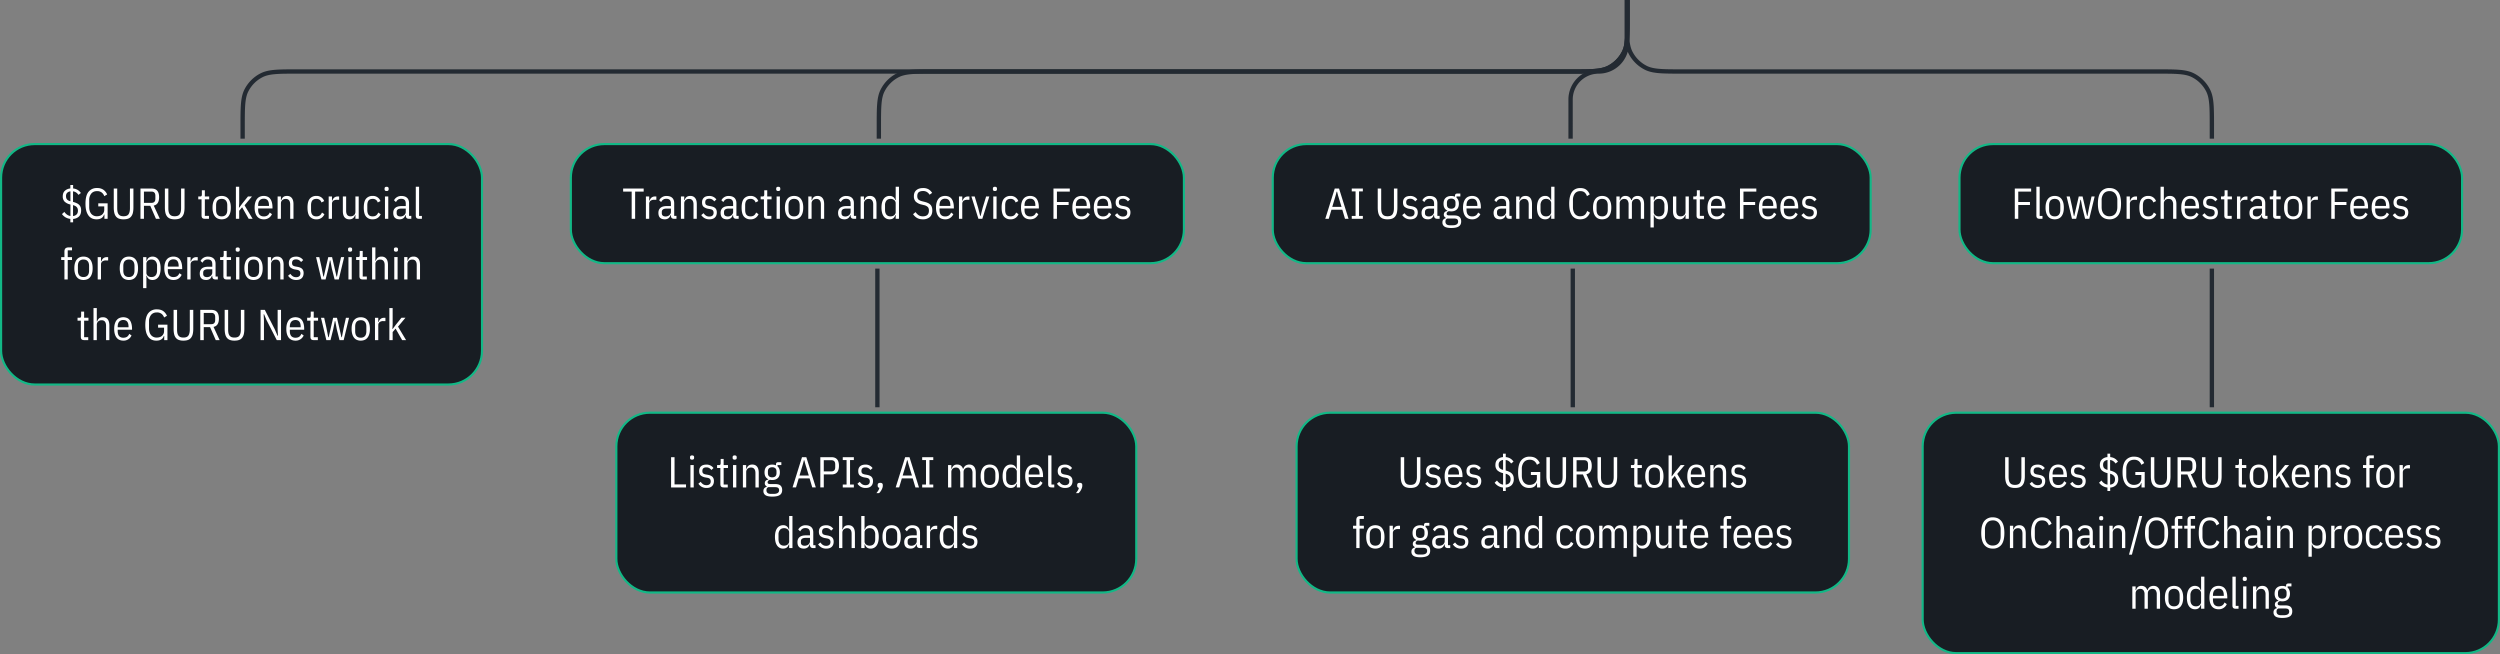<svg xmlns="http://www.w3.org/2000/svg" fill="none" viewBox="0 0 1154 302" width="1154" height="302">
  <rect x="0" y="0" width="1154" height="302" fill="#808080" stroke="none"/>
  <path stroke="#232A32" stroke-width="2" d="M750.9 0v20.04c0 7.16-5.8 12.96-12.96 12.96-7.16 0-12.96 5.8-12.96 12.96V64M750.9 0v7.4c0 8.96 0 13.44 1.74 16.86a16 16 0 0 0 7 7C763.04 33 767.53 33 776.5 33h218.9c8.96 0 13.44 0 16.86 1.74a16.05 16.05 0 0 1 7 7c1.74 3.42 1.74 7.9 1.74 16.86V64"/>
  <path stroke="#232A32" stroke-width="2" d="M751.3 0v7.4c0 8.96 0 13.44-1.75 16.86a16 16 0 0 1-6.99 7C739.14 33 734.66 33 725.7 33H431.28c-8.96 0-13.44 0-16.87 1.74a16 16 0 0 0-6.99 7c-1.74 3.42-1.74 7.9-1.74 16.86V64"/>
  <path stroke="#232A32" stroke-width="2" d="M751.3 0v7.4c0 8.96 0 13.44-1.75 16.86a16 16 0 0 1-6.99 7C739.14 33 734.66 33 725.7 33H137.6c-8.96 0-13.44 0-16.86 1.74a16 16 0 0 0-7 7C112 45.16 112 49.64 112 58.6V64m293 60v64m321-64v64m295-64v64"/>
  <rect width="240" height="83" x="284.5" y="190.5" fill="#181D23" rx="15.5"/>
  <rect width="240" height="83" x="284.5" y="190.5" stroke="#12B886" rx="15.5"/>
  <path fill="#fff" d="M309.77 225v-13.96h1.6v12.56h5.3v1.4h-6.9Zm9.69-12.82c-.63 0-.94-.27-.94-.82v-.32c0-.55.3-.82.94-.82.62 0 .94.27.94.82v.32c0 .55-.32.82-.94.82Zm-.76 2.5h1.52V225h-1.52v-10.32Zm7.4 10.56a4.4 4.4 0 0 1-2.2-.52 4.79 4.79 0 0 1-1.53-1.44l1.06-.88c.36.5.74.9 1.16 1.16.42.27.93.4 1.52.4.6 0 1.07-.15 1.42-.44.36-.3.54-.74.54-1.3 0-.45-.12-.82-.34-1.1-.23-.28-.65-.47-1.26-.58l-.78-.14a4.6 4.6 0 0 1-2.24-.94c-.48-.44-.72-1.1-.72-2 0-.52.08-.97.24-1.34.16-.39.38-.7.68-.94.29-.25.64-.43 1.04-.54.41-.12.86-.18 1.34-.18a3.88 3.88 0 0 1 3.32 1.6l-.98.9a3.3 3.3 0 0 0-.9-.84 2.52 2.52 0 0 0-1.44-.38c-1.22 0-1.82.55-1.82 1.66 0 .5.12.88.38 1.12.26.23.69.4 1.28.5l.78.14c1.05.19 1.8.51 2.24.98.44.47.66 1.1.66 1.9 0 1-.3 1.79-.88 2.36-.58.56-1.43.84-2.56.84Zm7.98-.24c-.55 0-.95-.12-1.2-.36-.24-.25-.36-.65-.36-1.2v-7.42H331v-1.34h.9c.3 0 .5-.07.6-.22.1-.16.16-.4.16-.7v-1.92h1.38v2.84h2v1.34h-2v7.64h1.9V225h-1.86Zm5.04-12.82c-.62 0-.94-.27-.94-.82v-.32c0-.55.32-.82.94-.82.63 0 .94.27.94.82v.32c0 .55-.31.82-.94.82Zm-.76 2.5h1.52V225h-1.52v-10.32Zm4.56 10.32v-10.32h1.51v1.68h.2c.2-.64.51-1.12.93-1.44.42-.32 1-.48 1.71-.48.93 0 1.65.31 2.17.94.53.63.8 1.6.8 2.9V225h-1.53v-6.62c0-.83-.17-1.46-.51-1.9-.34-.44-.86-.66-1.56-.66-.62 0-1.14.19-1.56.56-.43.37-.64.9-.64 1.58V225h-1.52Zm18.13 1.16c0 1.1-.38 1.88-1.12 2.36-.74.48-1.88.72-3.42.72-1.48 0-2.54-.22-3.18-.66a2.18 2.18 0 0 1-.94-1.9c0-.56.14-1 .42-1.32.28-.32.64-.52 1.08-.6v-.28a1.88 1.88 0 0 1-.64-.56 1.58 1.58 0 0 1-.22-.84c0-.43.12-.8.36-1.1.25-.3.66-.5 1.22-.56v-.22a3 3 0 0 1-1.26-1.18c-.3-.53-.44-1.2-.44-2 0-1.17.32-2.06.96-2.66.64-.6 1.5-.9 2.58-.9.64 0 1.22.11 1.74.34v-.36c0-.39.08-.67.26-.84.17-.17.45-.26.84-.26h1.38v1.34h-1.78v.56c.35.3.61.69.8 1.14.2.45.3 1 .3 1.64 0 1.17-.32 2.06-.96 2.66-.64.6-1.5.9-2.58.9-.32 0-.65-.03-.98-.1a1.4 1.4 0 0 0-.86.46 1.1 1.1 0 0 0-.28.7c0 .27.1.47.28.6.19.13.5.2.92.2h2.26c1.16 0 2 .23 2.5.7s.76 1.14.76 2.02Zm-1.42.1c0-.45-.14-.8-.42-1.04-.28-.23-.76-.34-1.44-.34h-3.14c-.3.15-.53.33-.66.56-.12.23-.18.51-.18.86 0 .52.16.93.48 1.22.32.3.83.46 1.54.46h1.32c.82 0 1.44-.14 1.86-.42.43-.27.64-.7.64-1.3Zm-3.18-5.92c.63 0 1.11-.16 1.46-.48.34-.32.52-.81.52-1.48v-.74c0-.67-.18-1.16-.52-1.48a2.07 2.07 0 0 0-1.46-.48c-.63 0-1.12.16-1.46.48-.35.32-.52.81-.52 1.48v.74c0 .67.17 1.16.52 1.48.34.32.83.48 1.46.48Zm18.49 4.66-1.24-4.18h-5.02l-1.24 4.18h-1.6l4.36-13.96h2l4.38 13.96h-1.64Zm-3.22-10.8-.44-1.74h-.2l-.44 1.74-1.58 5.3h4.28l-1.62-5.3Zm6.94 10.8v-13.96h5.14c2.3 0 3.46 1.33 3.46 3.98s-1.15 3.98-3.46 3.98h-3.54v6h-1.6Zm1.6-7.4h3.5c1.19 0 1.78-.64 1.78-1.92v-1.32c0-1.28-.6-1.92-1.78-1.92h-3.5v5.16Zm8.76 7.4v-1.32h1.76v-11.32h-1.76v-1.32h5.12v1.32h-1.76v11.32h1.76V225h-5.12Zm10.52.24a4.4 4.4 0 0 1-2.2-.52 4.8 4.8 0 0 1-1.54-1.44l1.06-.88c.36.5.75.9 1.16 1.16.43.27.94.4 1.52.4.6 0 1.08-.15 1.42-.44.36-.3.54-.74.54-1.3 0-.45-.1-.82-.34-1.1-.22-.28-.64-.47-1.26-.58l-.78-.14a4.6 4.6 0 0 1-2.24-.94c-.48-.44-.72-1.1-.72-2 0-.52.08-.97.24-1.34.16-.39.4-.7.68-.94.3-.25.64-.43 1.04-.54.42-.12.86-.18 1.34-.18a3.88 3.88 0 0 1 3.32 1.6l-.98.9c-.22-.32-.52-.6-.9-.84a2.51 2.51 0 0 0-1.44-.38c-1.2 0-1.82.55-1.82 1.66 0 .5.13.88.38 1.12.27.23.7.4 1.28.5l.78.14c1.06.19 1.8.51 2.24.98.44.47.66 1.1.66 1.9 0 1-.29 1.79-.88 2.36-.57.56-1.42.84-2.56.84Zm6.78-2.36c.78 0 1.18.34 1.18 1.02v.32c0 .52-.16 1.1-.48 1.72a5.9 5.9 0 0 1-1.24 1.7h-1.24c.36-.43.65-.83.88-1.2.22-.36.39-.77.5-1.24-.52-.12-.78-.45-.78-.98v-.32c0-.68.39-1.02 1.18-1.02Zm16.24 2.12-1.25-4.18h-5.01l-1.25 4.18h-1.6l4.37-13.96h2L424.2 225h-1.64Zm-3.23-10.8-.44-1.74h-.2l-.44 1.74-1.57 5.3h4.27l-1.62-5.3Zm6.35 10.8v-1.32h1.76v-11.32h-1.76v-1.32h5.12v1.32h-1.76v11.32h1.76V225h-5.12Zm11.94 0v-10.32h1.52v1.68h.2a3 3 0 0 1 .88-1.44 2.5 2.5 0 0 1 1.64-.48c.64 0 1.18.16 1.62.48.45.3.8.79 1.02 1.44h.2c.22-.64.55-1.12 1-1.44a3.06 3.06 0 0 1 1.8-.48c.88 0 1.59.31 2.12.94.53.63.8 1.6.8 2.9V225h-1.52v-6.62a3.1 3.1 0 0 0-.5-1.9c-.32-.44-.82-.66-1.5-.66-.6 0-1.1.19-1.52.56-.4.37-.6.9-.6 1.58V225h-1.52v-6.62a3.1 3.1 0 0 0-.5-1.9c-.32-.44-.82-.66-1.5-.66-.6 0-1.1.19-1.52.56-.4.37-.6.9-.6 1.58V225h-1.52Zm19.26.24c-.6 0-1.16-.1-1.68-.3-.52-.2-.96-.52-1.34-.96-.37-.44-.66-1-.88-1.68a8.26 8.26 0 0 1-.32-2.46c0-.96.11-1.78.32-2.46.22-.68.51-1.24.88-1.68.38-.44.82-.76 1.34-.96.52-.2 1.08-.3 1.68-.3.6 0 1.16.1 1.68.3.52.2.97.52 1.34.96.38.44.67 1 .88 1.68.22.68.32 1.5.32 2.46s-.1 1.78-.32 2.46c-.21.68-.5 1.24-.88 1.68-.37.44-.82.76-1.34.96-.52.2-1.08.3-1.68.3Zm0-1.36c.83 0 1.46-.25 1.9-.74.46-.5.68-1.25.68-2.26v-2.08c0-1.01-.22-1.77-.68-2.26-.44-.5-1.07-.74-1.9-.74a2.5 2.5 0 0 0-1.92.74c-.44.5-.66 1.25-.66 2.26v2.08c0 1.01.22 1.77.66 2.26.46.5 1.1.74 1.92.74Zm12.48-.56h-.2c-.2.68-.53 1.17-.98 1.48-.44.3-.98.44-1.62.44a3.4 3.4 0 0 1-1.62-.38 3.36 3.36 0 0 1-1.18-1.08 5.07 5.07 0 0 1-.72-1.7 9.62 9.62 0 0 1-.24-2.24c0-.83.08-1.57.24-2.24.16-.67.4-1.23.72-1.7.32-.47.72-.83 1.18-1.08.47-.25 1-.38 1.62-.38.64 0 1.18.15 1.62.46.45.3.78.78.98 1.46h.2v-6.16h1.52V225h-1.52v-1.68Zm-2.34.56c.32 0 .62-.05.9-.14a2.08 2.08 0 0 0 1.24-1.02c.13-.24.2-.5.2-.8v-4.16c0-.3-.06-.56-.2-.8a2.08 2.08 0 0 0-1.24-1.02c-.28-.1-.58-.14-.9-.14-.84 0-1.48.27-1.92.8a3.3 3.3 0 0 0-.66 2.2v2.08c0 .95.22 1.69.66 2.22.44.52 1.08.78 1.92.78Zm10.43 1.36c-.6 0-1.16-.1-1.68-.3-.52-.2-.97-.52-1.34-.96-.37-.44-.67-1-.88-1.68a8.3 8.3 0 0 1-.32-2.46c0-.96.1-1.78.32-2.46.21-.68.5-1.24.88-1.68.37-.44.82-.76 1.34-.96a4.64 4.64 0 0 1 3.32 0c.5.2.93.52 1.28.96.35.44.61 1 .8 1.68.2.68.3 1.5.3 2.46v.38h-6.62v.66c0 1.01.23 1.77.68 2.28.47.5 1.1.74 1.92.74.7 0 1.26-.15 1.7-.44.44-.3.79-.76 1.04-1.36l1.04.76a3.94 3.94 0 0 1-3.78 2.38Zm0-9.52a2.4 2.4 0 0 0-1.92.78c-.45.52-.68 1.29-.68 2.3v.26h5v-.26c0-2.05-.8-3.08-2.4-3.08Zm7.94 9.28c-.54 0-.94-.12-1.2-.36-.24-.25-.36-.65-.36-1.2V210.2h1.52v13.46h1.3V225h-1.26Zm6.24.24a4.4 4.4 0 0 1-2.2-.52 4.8 4.8 0 0 1-1.54-1.44l1.06-.88c.36.5.75.9 1.16 1.16.43.27.94.4 1.52.4.6 0 1.08-.15 1.42-.44.36-.3.54-.74.54-1.3 0-.45-.1-.82-.34-1.1-.22-.28-.64-.47-1.26-.58l-.78-.14a4.6 4.6 0 0 1-2.24-.94c-.48-.44-.72-1.1-.72-2 0-.52.08-.97.24-1.34.16-.39.4-.7.68-.94.3-.25.64-.43 1.04-.54.42-.12.86-.18 1.34-.18a3.88 3.88 0 0 1 3.32 1.6l-.98.9c-.22-.32-.52-.6-.9-.84a2.51 2.51 0 0 0-1.44-.38c-1.2 0-1.82.55-1.82 1.66 0 .5.13.88.38 1.12.27.23.7.4 1.28.5l.78.14c1.06.19 1.8.51 2.24.98.44.47.66 1.1.66 1.9 0 1-.29 1.79-.88 2.36-.57.56-1.42.84-2.56.84Zm6.78-2.36c.78 0 1.18.34 1.18 1.02v.32c0 .52-.16 1.1-.48 1.72a5.9 5.9 0 0 1-1.24 1.7h-1.24c.36-.43.65-.83.88-1.2.22-.36.39-.77.5-1.24-.52-.12-.78-.45-.78-.98v-.32c0-.68.39-1.02 1.18-1.02Zm-134.13 28.44h-.2c-.2.68-.52 1.17-.98 1.48-.44.3-.98.44-1.62.44a3.4 3.4 0 0 1-1.62-.38 3.36 3.36 0 0 1-1.18-1.08 5.07 5.07 0 0 1-.72-1.7 9.62 9.62 0 0 1-.24-2.24c0-.83.08-1.57.24-2.24.16-.67.4-1.23.72-1.7.32-.47.72-.83 1.18-1.08a3.4 3.4 0 0 1 1.62-.38 2.48 2.48 0 0 1 2.6 1.92h.2v-6.16h1.52V253h-1.52v-1.68Zm-2.34.56c.32 0 .62-.05.9-.14a2.08 2.08 0 0 0 1.24-1.02c.14-.24.2-.5.2-.8v-4.16c0-.3-.06-.56-.2-.8a2.08 2.08 0 0 0-1.24-1.02c-.28-.1-.58-.14-.9-.14-.84 0-1.48.27-1.92.8a3.3 3.3 0 0 0-.66 2.2v2.08c0 .95.22 1.69.66 2.22.44.52 1.08.78 1.92.78Zm13.43 1.12c-.99 0-1.48-.5-1.48-1.48v-.2h-.2c-.17.63-.5 1.1-.96 1.44-.45.32-1 .48-1.64.48-1 0-1.74-.25-2.24-.76-.5-.5-.74-1.25-.74-2.24 0-.96.31-1.72.94-2.28.64-.56 1.63-.84 2.98-.84h1.86v-1.14c0-.76-.17-1.32-.52-1.68-.33-.36-.87-.54-1.6-.54-.6 0-1.08.13-1.46.4-.36.25-.67.63-.94 1.12l-.9-.84a3.7 3.7 0 0 1 3.36-1.98c1.18 0 2.06.29 2.66.86.62.56.92 1.4.92 2.5v5.84h1.04V253h-1.08Zm-3.9-1.08c.35 0 .67-.06.96-.18a2.22 2.22 0 0 0 1.28-1.12c.12-.25.18-.51.18-.78v-1.56H372c-.8 0-1.38.13-1.76.4-.36.27-.54.65-.54 1.16v.56c0 .52.16.9.48 1.16.32.24.75.36 1.3.36Zm9.91 1.32a4.4 4.4 0 0 1-2.2-.52 4.8 4.8 0 0 1-1.54-1.44l1.06-.88c.36.5.75.9 1.16 1.16.43.27.93.4 1.52.4.6 0 1.07-.15 1.42-.44.36-.3.54-.74.54-1.3 0-.45-.11-.82-.34-1.1-.23-.28-.65-.47-1.26-.58l-.78-.14a4.6 4.6 0 0 1-2.24-.94c-.48-.44-.72-1.1-.72-2 0-.52.08-.97.24-1.34.16-.39.39-.7.68-.94.3-.25.64-.43 1.04-.54.41-.12.86-.18 1.34-.18a3.88 3.88 0 0 1 3.32 1.6l-.98.9a3.3 3.3 0 0 0-.9-.84 2.51 2.51 0 0 0-1.44-.38c-1.21 0-1.82.55-1.82 1.66 0 .5.13.88.38 1.12.27.23.7.4 1.28.5l.78.14c1.05.19 1.8.51 2.24.98.44.47.66 1.1.66 1.9 0 1-.3 1.79-.88 2.36-.57.56-1.43.84-2.56.84Zm5.93-15.04h1.52v6.16h.2c.2-.64.5-1.12.92-1.44.43-.32 1-.48 1.72-.48.92 0 1.64.31 2.16.94.53.63.8 1.6.8 2.9V253h-1.52v-6.62c0-.83-.17-1.46-.52-1.9-.33-.44-.85-.66-1.56-.66-.61 0-1.13.19-1.56.56-.43.37-.64.9-.64 1.58V253h-1.52v-14.8Zm10.25 0h1.52v6.16h.2c.2-.68.52-1.17.96-1.46.46-.3 1-.46 1.64-.46a3.28 3.28 0 0 1 2.8 1.46c.32.47.56 1.03.72 1.7.16.67.24 1.41.24 2.24 0 .83-.08 1.57-.24 2.24-.16.67-.4 1.23-.72 1.7a3.28 3.28 0 0 1-2.8 1.46 3 3 0 0 1-1.64-.44 2.6 2.6 0 0 1-.96-1.48h-.2V253h-1.52v-14.8Zm3.86 13.68c.84 0 1.48-.26 1.92-.78.44-.53.66-1.27.66-2.22v-2.08a3.3 3.3 0 0 0-.66-2.2c-.44-.53-1.08-.8-1.92-.8a2.63 2.63 0 0 0-1.66.54 1.74 1.74 0 0 0-.68 1.42v4.16a1.76 1.76 0 0 0 .68 1.42 2.63 2.63 0 0 0 1.66.54Zm10.15 1.36c-.6 0-1.16-.1-1.68-.3-.52-.2-.96-.52-1.34-.96-.37-.44-.67-1-.88-1.68a8.3 8.3 0 0 1-.32-2.46c0-.96.1-1.78.32-2.46.21-.68.5-1.24.88-1.68.38-.44.82-.76 1.34-.96.52-.2 1.08-.3 1.68-.3.6 0 1.16.1 1.68.3.52.2.97.52 1.34.96.38.44.67 1 .88 1.68.21.68.32 1.5.32 2.46s-.1 1.78-.32 2.46c-.21.68-.5 1.24-.88 1.68-.37.44-.82.76-1.34.96-.52.2-1.08.3-1.68.3Zm0-1.36c.83 0 1.46-.25 1.9-.74.45-.5.68-1.25.68-2.26v-2.08c0-1.01-.22-1.77-.68-2.26-.44-.5-1.07-.74-1.9-.74a2.5 2.5 0 0 0-1.92.74c-.44.5-.66 1.25-.66 2.26v2.08c0 1.01.22 1.77.66 2.26.46.5 1.1.74 1.92.74Zm13.08 1.12c-.99 0-1.48-.5-1.48-1.48v-.2h-.2c-.17.63-.5 1.1-.96 1.44-.45.32-1 .48-1.64.48-1 0-1.75-.25-2.24-.76-.5-.5-.74-1.25-.74-2.24 0-.96.31-1.72.94-2.28.64-.56 1.63-.84 2.98-.84h1.86v-1.14c0-.76-.17-1.32-.52-1.68-.33-.36-.87-.54-1.6-.54-.6 0-1.09.13-1.46.4-.36.25-.67.63-.94 1.12l-.9-.84a3.7 3.7 0 0 1 3.36-1.98c1.17 0 2.06.29 2.66.86.61.56.92 1.4.92 2.5v5.84h1.04V253h-1.08Zm-3.9-1.08c.35 0 .67-.06.96-.18.3-.12.57-.27.78-.46.21-.2.38-.42.5-.66.12-.25.18-.51.18-.78v-1.56h-1.9c-.8 0-1.39.13-1.76.4-.36.27-.54.65-.54 1.16v.56c0 .52.16.9.48 1.16.32.24.75.36 1.3.36Zm7.05 1.08v-10.32h1.52v1.92h.2c.17-.6.46-1.07.88-1.4.42-.35.98-.52 1.66-.52h.56v1.54h-1a2.7 2.7 0 0 0-1.7.48c-.4.32-.6.8-.6 1.44V253h-1.52Zm12.52-1.68h-.2c-.2.68-.53 1.17-.98 1.48-.44.3-.98.44-1.62.44a3.4 3.4 0 0 1-1.62-.38 3.36 3.36 0 0 1-1.18-1.08 5.07 5.07 0 0 1-.72-1.7 9.62 9.62 0 0 1-.24-2.24c0-.83.08-1.57.24-2.24.16-.67.4-1.23.72-1.7a3.28 3.28 0 0 1 4.42-1c.45.3.78.78.98 1.46h.2v-6.16h1.52V253h-1.52v-1.68Zm-2.34.56c.32 0 .62-.05.9-.14a2.08 2.08 0 0 0 1.24-1.02c.13-.24.2-.5.2-.8v-4.16a1.87 1.87 0 0 0-.7-1.42 2.65 2.65 0 0 0-1.64-.54c-.84 0-1.48.27-1.92.8a3.3 3.3 0 0 0-.66 2.2v2.08c0 .95.22 1.69.66 2.22.44.52 1.08.78 1.92.78Zm9.77 1.36a4.4 4.4 0 0 1-2.2-.52 4.8 4.8 0 0 1-1.54-1.44l1.06-.88c.36.5.74.9 1.16 1.16.42.27.93.4 1.52.4.6 0 1.07-.15 1.42-.44.36-.3.54-.74.54-1.3 0-.45-.12-.82-.34-1.1-.23-.28-.65-.47-1.26-.58l-.78-.14a4.6 4.6 0 0 1-2.24-.94c-.48-.44-.72-1.1-.72-2 0-.52.08-.97.24-1.34.16-.39.38-.7.68-.94.3-.25.64-.43 1.04-.54a4.8 4.8 0 0 1 1.34-.18 3.86 3.86 0 0 1 3.32 1.6l-.98.9a3.2 3.2 0 0 0-.9-.84 2.51 2.51 0 0 0-1.44-.38c-1.22 0-1.82.55-1.82 1.66 0 .5.12.88.38 1.12.26.23.7.4 1.28.5l.78.14c1.05.19 1.8.51 2.24.98.44.47.66 1.1.66 1.9 0 1-.3 1.79-.88 2.36-.58.56-1.43.84-2.56.84Z"/>
  <rect width="255" height="83" x="598.5" y="190.5" fill="#181D23" rx="15.5"/>
  <rect width="255" height="83" x="598.5" y="190.5" stroke="#12B886" rx="15.5"/>
  <path fill="#fff" d="M648.17 211.04v9.04c0 .63.05 1.17.14 1.64.11.47.28.86.5 1.18.23.3.53.54.9.7.39.15.86.22 1.4.22 1.1 0 1.86-.3 2.28-.92.44-.63.66-1.57.66-2.82v-9.04h1.6v8.72c0 .93-.08 1.75-.24 2.44a4.26 4.26 0 0 1-.78 1.7c-.34.45-.81.8-1.4 1.02-.57.21-1.28.32-2.12.32a6.3 6.3 0 0 1-2.14-.32 3.3 3.3 0 0 1-1.4-1.02 4.43 4.43 0 0 1-.76-1.7c-.16-.7-.24-1.5-.24-2.44v-8.72h1.6Zm13.45 14.2a4.4 4.4 0 0 1-2.2-.52 4.8 4.8 0 0 1-1.54-1.44l1.06-.88c.36.5.75.9 1.16 1.16.43.27.93.4 1.52.4.6 0 1.07-.15 1.42-.44.36-.3.54-.74.54-1.3 0-.45-.11-.82-.34-1.1-.23-.28-.65-.47-1.26-.58l-.78-.14a4.6 4.6 0 0 1-2.24-.94c-.48-.44-.72-1.1-.72-2 0-.52.08-.97.24-1.34.16-.39.39-.7.68-.94.3-.25.64-.43 1.04-.54a4.8 4.8 0 0 1 1.34-.18 3.86 3.86 0 0 1 3.32 1.6l-.98.9a3.2 3.2 0 0 0-.9-.84 2.51 2.51 0 0 0-1.44-.38c-1.21 0-1.82.55-1.82 1.66 0 .5.13.88.38 1.12.27.23.7.4 1.28.5l.78.14c1.05.19 1.8.51 2.24.98.44.47.66 1.1.66 1.9 0 1-.3 1.79-.88 2.36-.57.56-1.43.84-2.56.84Zm9.45 0c-.6 0-1.16-.1-1.68-.3-.52-.2-.97-.52-1.34-.96-.37-.44-.67-1-.88-1.68a8.3 8.3 0 0 1-.32-2.46c0-.96.1-1.78.32-2.46.21-.68.5-1.24.88-1.68.37-.44.82-.76 1.34-.96a4.64 4.64 0 0 1 3.32 0c.5.2.93.52 1.28.96.35.44.61 1 .8 1.68.2.68.3 1.5.3 2.46v.38h-6.62v.66c0 1.01.23 1.77.68 2.28.47.5 1.1.74 1.92.74a3 3 0 0 0 1.7-.44c.44-.3.79-.76 1.04-1.36l1.04.76a3.94 3.94 0 0 1-3.78 2.38Zm0-9.52a2.4 2.4 0 0 0-1.92.78c-.45.52-.68 1.29-.68 2.3v.26h5v-.26c0-2.05-.8-3.08-2.4-3.08Zm9.24 9.52a4.4 4.4 0 0 1-2.2-.52 4.79 4.79 0 0 1-1.54-1.44l1.06-.88c.36.5.75.9 1.16 1.16.43.27.94.4 1.52.4.6 0 1.08-.15 1.42-.44.36-.3.54-.74.54-1.3 0-.45-.11-.82-.34-1.1-.22-.28-.64-.47-1.26-.58l-.78-.14a4.6 4.6 0 0 1-2.24-.94c-.48-.44-.72-1.1-.72-2 0-.52.08-.97.24-1.34.16-.39.39-.7.68-.94.3-.25.64-.43 1.04-.54.41-.12.86-.18 1.34-.18a3.88 3.88 0 0 1 3.32 1.6l-.98.9a3.3 3.3 0 0 0-.9-.84 2.52 2.52 0 0 0-1.44-.38c-1.21 0-1.82.55-1.82 1.66 0 .5.13.88.38 1.12.27.23.7.4 1.28.5l.78.14c1.05.19 1.8.51 2.24.98.44.47.66 1.1.66 1.9 0 1-.3 1.79-.88 2.36-.57.56-1.42.84-2.56.84Zm18.45-4.16a3.9 3.9 0 0 1-.98 2.84 4.26 4.26 0 0 1-2.72 1.14v1.58h-1.28v-1.6a5.36 5.36 0 0 1-3.86-2.22l1.1-1.02c.3.47.7.88 1.18 1.24a3.9 3.9 0 0 0 1.62.68v-5.32a5.51 5.51 0 0 1-2.72-1.36 3.4 3.4 0 0 1-.82-2.42c0-1.08.32-1.93.96-2.54a4.16 4.16 0 0 1 2.54-1.08v-1.6h1.28v1.6c.84.08 1.55.3 2.14.68.59.36 1.07.83 1.44 1.42l-1.12.86a3.8 3.8 0 0 0-.98-1.04c-.4-.3-.9-.5-1.52-.6v4.88c.64.16 1.2.35 1.66.58.48.21.87.48 1.18.8.3.3.53.67.68 1.08.15.4.22.87.22 1.42Zm-6.98-6.6c0 .72.17 1.26.5 1.62.35.36.86.63 1.54.8v-4.58a2.6 2.6 0 0 0-1.52.7c-.35.37-.52.86-.52 1.46Zm5.5 6.74c0-.68-.18-1.21-.54-1.6a3.5 3.5 0 0 0-1.72-.94v5.04c.73-.1 1.3-.35 1.68-.76.39-.43.58-1 .58-1.74Zm12.22 1.84h-.2a2.6 2.6 0 0 1-1.08 1.56c-.56.41-1.35.62-2.38.62-.76 0-1.45-.14-2.08-.42a4.21 4.21 0 0 1-1.6-1.32 6.71 6.71 0 0 1-1.04-2.24c-.24-.92-.36-2-.36-3.24 0-2.5.47-4.32 1.4-5.48a4.77 4.77 0 0 1 3.94-1.74c1.23 0 2.2.27 2.94.8.73.52 1.3 1.24 1.72 2.16l-1.32.8a3.66 3.66 0 0 0-1.22-1.72 3.42 3.42 0 0 0-2.12-.62c-1.16 0-2.05.39-2.68 1.16a4.7 4.7 0 0 0-.94 3.08v3.12c0 1.3.31 2.33.94 3.1a3.28 3.28 0 0 0 2.68 1.14c.45 0 .88-.07 1.28-.2a2.87 2.87 0 0 0 2.04-2.84v-1.52h-2.76v-1.4h4.32V225h-1.48v-1.94Zm5.92-12.02v9.04c0 .63.05 1.17.14 1.64.1.47.27.86.5 1.18.23.3.53.54.9.7.39.15.85.22 1.4.22 1.1 0 1.85-.3 2.28-.92.44-.63.66-1.57.66-2.82v-9.04h1.6v8.72c0 .93-.08 1.75-.24 2.44a4.26 4.26 0 0 1-.78 1.7c-.35.45-.81.8-1.4 1.02-.57.21-1.28.32-2.12.32a6.3 6.3 0 0 1-2.14-.32 3.3 3.3 0 0 1-1.4-1.02 4.43 4.43 0 0 1-.76-1.7c-.16-.7-.24-1.5-.24-2.44v-8.72h1.6ZM727.75 225h-1.6v-13.96h5.14c2.3 0 3.46 1.33 3.46 3.98 0 2.24-.83 3.53-2.48 3.88l2.82 6.1h-1.8l-2.62-6h-2.92v6Zm3.5-7.36c1.18 0 1.78-.64 1.78-1.92v-1.36c0-1.28-.6-1.92-1.78-1.92h-3.5v5.2h3.5Zm7.76-6.6v9.04c0 .63.05 1.17.14 1.64.11.47.28.86.5 1.18.23.3.53.54.9.7.39.15.86.22 1.4.22 1.1 0 1.86-.3 2.28-.92.44-.63.66-1.57.66-2.82v-9.04h1.6v8.72c0 .93-.08 1.75-.24 2.44a4.26 4.26 0 0 1-.78 1.7c-.34.45-.81.8-1.4 1.02-.57.21-1.28.32-2.12.32a6.3 6.3 0 0 1-2.14-.32 3.3 3.3 0 0 1-1.4-1.02 4.43 4.43 0 0 1-.76-1.7c-.16-.7-.24-1.5-.24-2.44v-8.72h1.6Zm16.9 13.96c-.54 0-.94-.12-1.2-.36-.23-.25-.35-.65-.35-1.2v-7.42h-1.52v-1.34h.9c.3 0 .5-.07.6-.22.1-.16.16-.4.16-.7v-1.92h1.38v2.84h2v1.34h-2v7.64h1.9V225h-1.86Zm7.74.24c-.6 0-1.16-.1-1.68-.3-.52-.2-.97-.52-1.34-.96-.38-.44-.67-1-.88-1.68a8.3 8.3 0 0 1-.32-2.46c0-.96.1-1.78.32-2.46.21-.68.5-1.24.88-1.68.37-.44.82-.76 1.34-.96.52-.2 1.08-.3 1.68-.3.6 0 1.16.1 1.68.3.52.2.96.52 1.34.96.37.44.66 1 .88 1.68.21.68.32 1.5.32 2.46s-.1 1.78-.32 2.46c-.22.68-.5 1.24-.88 1.68-.38.44-.82.76-1.34.96-.52.2-1.08.3-1.68.3Zm0-1.36c.82 0 1.46-.25 1.9-.74.45-.5.68-1.25.68-2.26v-2.08c0-1.01-.23-1.77-.68-2.26-.44-.5-1.08-.74-1.9-.74-.83 0-1.47.25-1.92.74-.44.5-.66 1.25-.66 2.26v2.08c0 1.01.22 1.77.66 2.26.45.5 1.1.74 1.92.74Zm6.56-13.68h1.52v7.6l-.12 2.02h.16l1.44-1.94 2.58-3.2h1.84l-3.42 4.1 3.72 6.22h-1.82l-3.02-5.32-1.36 1.6V225h-1.52v-14.8Zm12.87 15.04c-.6 0-1.16-.1-1.68-.3-.52-.2-.97-.52-1.34-.96-.37-.44-.67-1-.88-1.68a8.3 8.3 0 0 1-.32-2.46c0-.96.1-1.78.32-2.46.21-.68.5-1.24.88-1.68.37-.44.82-.76 1.34-.96a4.64 4.64 0 0 1 3.32 0c.5.2.93.52 1.28.96.35.44.61 1 .8 1.68.2.68.3 1.5.3 2.46v.38h-6.62v.66c0 1.01.23 1.77.68 2.28.47.5 1.1.74 1.92.74.7 0 1.26-.15 1.7-.44.44-.3.79-.76 1.04-1.36l1.04.76a3.94 3.94 0 0 1-3.78 2.38Zm0-9.52a2.4 2.4 0 0 0-1.92.78c-.45.52-.68 1.29-.68 2.3v.26h5v-.26c0-2.05-.8-3.08-2.4-3.08Zm6.38 9.28v-10.32h1.52v1.68h.2c.2-.64.51-1.12.92-1.44.43-.32 1-.48 1.72-.48.92 0 1.64.31 2.16.94.54.63.8 1.6.8 2.9V225h-1.52v-6.62c0-.83-.17-1.46-.52-1.9-.33-.44-.85-.66-1.56-.66-.61 0-1.13.19-1.56.56a2 2 0 0 0-.64 1.58V225h-1.52Zm13.12.24a4.4 4.4 0 0 1-2.2-.52 4.8 4.8 0 0 1-1.54-1.44l1.06-.88c.36.5.74.9 1.16 1.16.42.27.93.4 1.52.4.6 0 1.07-.15 1.42-.44.36-.3.54-.74.54-1.3 0-.45-.12-.82-.34-1.1-.23-.28-.65-.47-1.26-.58l-.78-.14a4.6 4.6 0 0 1-2.24-.94c-.48-.44-.72-1.1-.72-2 0-.52.08-.97.24-1.34.16-.39.38-.7.68-.94.3-.25.64-.43 1.04-.54a4.8 4.8 0 0 1 1.34-.18 3.86 3.86 0 0 1 3.32 1.6l-.98.9a3.2 3.2 0 0 0-.9-.84 2.51 2.51 0 0 0-1.44-.38c-1.22 0-1.82.55-1.82 1.66 0 .5.12.88.38 1.12.26.23.7.4 1.28.5l.78.14c1.05.19 1.8.51 2.24.98.44.47.66 1.1.66 1.9 0 1-.3 1.79-.88 2.36-.58.56-1.43.84-2.56.84Zm-176.52 18.78h-1.5v-1.34h1.5v-2.52c0-.68.15-1.17.46-1.48.32-.32.82-.48 1.5-.48h1.54v1.34h-1.98v3.14h1.98v1.34h-1.98V253h-1.52v-8.98Zm8.8 9.22c-.6 0-1.16-.1-1.68-.3-.52-.2-.97-.52-1.34-.96-.38-.44-.67-1-.88-1.68a8.3 8.3 0 0 1-.32-2.46c0-.96.1-1.78.32-2.46.21-.68.5-1.24.88-1.68.37-.44.82-.76 1.34-.96.52-.2 1.08-.3 1.68-.3.6 0 1.16.1 1.68.3.52.2.97.52 1.34.96.37.44.66 1 .88 1.68.21.68.32 1.5.32 2.46s-.1 1.78-.32 2.46c-.22.68-.5 1.24-.88 1.68-.38.44-.82.76-1.34.96-.52.2-1.08.3-1.68.3Zm0-1.36c.82 0 1.46-.25 1.9-.74.45-.5.68-1.25.68-2.26v-2.08c0-1.01-.23-1.77-.68-2.26-.44-.5-1.08-.74-1.9-.74-.83 0-1.47.25-1.92.74-.44.5-.66 1.25-.66 2.26v2.08c0 1.01.22 1.77.66 2.26.45.5 1.1.74 1.92.74Zm6.56 1.12v-10.32h1.52v1.92h.2c.17-.6.46-1.07.88-1.4.42-.35.98-.52 1.66-.52h.56v1.54h-1a2.7 2.7 0 0 0-1.7.48c-.4.32-.6.8-.6 1.44V253h-1.52Zm18.75 1.16c0 1.1-.37 1.88-1.12 2.36-.73.48-1.87.72-3.41.72-1.49 0-2.54-.22-3.18-.66a2.18 2.18 0 0 1-.95-1.9c0-.56.14-1 .42-1.32.29-.32.65-.52 1.09-.6v-.28a1.88 1.88 0 0 1-.64-.56 1.58 1.58 0 0 1-.23-.84c0-.43.13-.8.37-1.1.25-.3.65-.5 1.22-.56v-.22a3 3 0 0 1-1.26-1.18c-.3-.53-.45-1.2-.45-2 0-1.17.33-2.06.97-2.66.63-.6 1.5-.9 2.58-.9.63 0 1.21.11 1.74.34v-.36c0-.39.08-.67.25-.84.18-.17.46-.26.84-.26h1.38v1.34h-1.77v.56c.34.3.6.69.8 1.14.2.45.3 1 .3 1.64 0 1.17-.33 2.06-.97 2.66-.63.6-1.5.9-2.57.9-.33 0-.65-.03-.99-.1a1.4 1.4 0 0 0-.86.46 1.1 1.1 0 0 0-.27.7c0 .27.09.47.27.6.2.13.5.2.92.2h2.26c1.17 0 2 .23 2.5.7.51.47.76 1.14.76 2.02Zm-1.41.1c0-.45-.14-.8-.42-1.04-.29-.23-.76-.34-1.45-.34h-3.13c-.31.15-.53.33-.66.56-.13.23-.19.51-.19.86 0 .52.17.93.49 1.22.32.3.83.46 1.53.46h1.33c.82 0 1.44-.14 1.86-.42.42-.27.63-.7.63-1.3Zm-3.18-5.92c.62 0 1.1-.16 1.45-.48.35-.32.52-.81.52-1.48v-.74c0-.67-.17-1.16-.51-1.48a2.07 2.07 0 0 0-1.46-.48 2.1 2.1 0 0 0-1.47.48c-.34.32-.51.81-.51 1.48v.74c0 .67.17 1.16.51 1.48.35.32.84.48 1.47.48Zm12.77 4.66c-.99 0-1.48-.5-1.48-1.48v-.2h-.2a2.6 2.6 0 0 1-.96 1.44c-.46.32-1 .48-1.64.48-1 0-1.75-.25-2.24-.76-.5-.5-.74-1.25-.74-2.24 0-.96.31-1.72.94-2.28.64-.56 1.63-.84 2.98-.84h1.86v-1.14c0-.76-.18-1.32-.52-1.68-.34-.36-.87-.54-1.6-.54-.6 0-1.09.13-1.46.4-.36.25-.68.63-.94 1.12l-.9-.84a3.69 3.69 0 0 1 3.36-1.98c1.17 0 2.06.29 2.66.86.61.56.92 1.4.92 2.5v5.84h1.04V253h-1.08Zm-3.9-1.08a2.63 2.63 0 0 0 1.74-.64c.21-.2.38-.42.5-.66.12-.25.18-.51.18-.78v-1.56h-1.9c-.8 0-1.39.13-1.76.4-.36.27-.54.65-.54 1.16v.56c0 .52.16.9.48 1.16.32.24.75.36 1.3.36Zm9.9 1.32a4.4 4.4 0 0 1-2.2-.52 4.79 4.79 0 0 1-1.53-1.44l1.05-.88c.37.5.75.9 1.17 1.16.42.27.93.4 1.51.4.6 0 1.08-.15 1.42-.44.37-.3.55-.74.55-1.3 0-.45-.12-.82-.35-1.1-.22-.28-.64-.47-1.25-.58l-.79-.14a4.6 4.6 0 0 1-2.23-.94c-.49-.44-.73-1.1-.73-2 0-.52.08-.97.25-1.34.15-.39.38-.7.67-.94.3-.25.64-.43 1.04-.54a4.9 4.9 0 0 1 1.35-.18 3.88 3.88 0 0 1 3.32 1.6l-.99.9c-.22-.32-.52-.6-.9-.84a2.52 2.52 0 0 0-1.44-.38c-1.2 0-1.81.55-1.81 1.66 0 .5.12.88.38 1.12.26.23.69.4 1.27.5l.78.14c1.06.19 1.8.51 2.25.98.44.47.65 1.1.65 1.9 0 1-.29 1.79-.88 2.36-.57.56-1.42.84-2.55.84Zm16.7-.24c-1 0-1.49-.5-1.49-1.48v-.2h-.2c-.17.63-.5 1.1-.96 1.44-.45.32-1 .48-1.64.48-1 0-1.75-.25-2.24-.76-.5-.5-.74-1.25-.74-2.24 0-.96.32-1.72.94-2.28.64-.56 1.63-.84 2.98-.84h1.86v-1.14c0-.76-.17-1.32-.52-1.68-.33-.36-.87-.54-1.6-.54-.6 0-1.09.13-1.46.4-.36.25-.67.63-.94 1.12l-.9-.84a3.7 3.7 0 0 1 3.36-1.98c1.17 0 2.06.29 2.66.86.62.56.92 1.4.92 2.5v5.84h1.04V253h-1.08Zm-3.9-1.08c.34 0 .66-.06.95-.18a2.22 2.22 0 0 0 1.28-1.12c.12-.25.18-.51.18-.78v-1.56h-1.9c-.8 0-1.38.13-1.76.4-.36.27-.54.65-.54 1.16v.56c0 .52.16.9.48 1.16.32.24.75.36 1.3.36Zm7.04 1.08v-10.32h1.52v1.68h.2c.2-.64.5-1.12.92-1.44.43-.32 1-.48 1.72-.48.92 0 1.64.31 2.16.94.53.63.8 1.6.8 2.9V253h-1.52v-6.62c0-.83-.17-1.46-.52-1.9-.33-.44-.85-.66-1.56-.66-.61 0-1.13.19-1.56.56-.43.37-.64.9-.64 1.58V253h-1.52Zm16.17-1.68h-.2c-.2.68-.52 1.17-.98 1.48-.44.3-.98.44-1.62.44a3.4 3.4 0 0 1-1.62-.38 3.36 3.36 0 0 1-1.18-1.08 5.07 5.07 0 0 1-.72-1.7 9.62 9.62 0 0 1-.24-2.24c0-.83.08-1.57.24-2.24.16-.67.4-1.23.72-1.7.32-.47.72-.83 1.18-1.08a3.4 3.4 0 0 1 1.62-.38 2.48 2.48 0 0 1 2.6 1.92h.2v-6.16h1.52V253h-1.52v-1.68Zm-2.34.56c.32 0 .62-.05.9-.14a2.08 2.08 0 0 0 1.24-1.02c.14-.24.2-.5.2-.8v-4.16c0-.3-.06-.56-.2-.8a2.08 2.08 0 0 0-1.24-1.02c-.28-.1-.58-.14-.9-.14-.84 0-1.48.27-1.92.8a3.3 3.3 0 0 0-.66 2.2v2.08c0 .95.22 1.69.66 2.22.44.52 1.08.78 1.92.78Zm14.55 1.36a3.8 3.8 0 0 1-3.02-1.26c-.72-.84-1.08-2.22-1.08-4.14 0-1.92.36-3.3 1.08-4.14a3.8 3.8 0 0 1 3.02-1.26 3.64 3.64 0 0 1 3.6 2.38l-1.26.64a2.4 2.4 0 0 0-.82-1.22 2.4 2.4 0 0 0-1.52-.44c-.84 0-1.46.25-1.86.74-.4.5-.6 1.25-.6 2.26v2.08c0 1.01.2 1.77.6 2.26.4.5 1.02.74 1.86.74.67 0 1.2-.15 1.6-.44.41-.3.74-.74.98-1.34l1.12.78a3.76 3.76 0 0 1-3.7 2.36Zm9.07 0c-.6 0-1.16-.1-1.68-.3-.52-.2-.97-.52-1.34-.96-.38-.44-.67-1-.88-1.68a8.26 8.26 0 0 1-.32-2.46c0-.96.1-1.78.32-2.46.2-.68.5-1.24.88-1.68.37-.44.82-.76 1.34-.96.52-.2 1.08-.3 1.68-.3.6 0 1.16.1 1.68.3.52.2.96.52 1.34.96.37.44.66 1 .88 1.68.2.68.32 1.5.32 2.46s-.11 1.78-.32 2.46a4.94 4.94 0 0 1-.88 1.68c-.38.44-.82.76-1.34.96-.52.2-1.08.3-1.68.3Zm0-1.36c.82 0 1.46-.25 1.9-.74.45-.5.68-1.25.68-2.26v-2.08c0-1.01-.23-1.77-.68-2.26-.44-.5-1.08-.74-1.9-.74-.83 0-1.47.25-1.92.74-.44.5-.66 1.25-.66 2.26v2.08c0 1.01.22 1.77.66 2.26.45.5 1.09.74 1.92.74Zm6.55 1.12v-10.32h1.52v1.68h.2a3 3 0 0 1 .88-1.44 2.5 2.5 0 0 1 1.64-.48c.64 0 1.18.16 1.62.48.46.3.8.79 1.02 1.44h.2c.22-.64.55-1.12 1-1.44a3.06 3.06 0 0 1 1.8-.48c.88 0 1.59.31 2.12.94.54.63.8 1.6.8 2.9V253h-1.52v-6.62a3.1 3.1 0 0 0-.5-1.9c-.32-.44-.82-.66-1.5-.66-.6 0-1.1.19-1.52.56-.4.37-.6.9-.6 1.58V253h-1.52v-6.62a3.1 3.1 0 0 0-.5-1.9c-.32-.44-.82-.66-1.5-.66-.6 0-1.1.19-1.52.56-.4.37-.6.9-.6 1.58V253h-1.52Zm15.75-10.32h1.52v1.68h.2c.2-.68.52-1.17.96-1.46a3.43 3.43 0 0 1 3.26-.08c.46.25.86.61 1.18 1.08.32.47.56 1.03.72 1.7.16.67.24 1.41.24 2.24 0 .83-.08 1.57-.24 2.24-.16.67-.4 1.23-.72 1.7-.32.47-.72.83-1.18 1.08a3.4 3.4 0 0 1-1.62.38c-.64 0-1.2-.15-1.64-.44a2.6 2.6 0 0 1-.96-1.48h-.2V257h-1.52v-14.32Zm3.86 9.2c.84 0 1.48-.26 1.92-.78.44-.53.66-1.27.66-2.22v-2.08a3.3 3.3 0 0 0-.66-2.2c-.44-.53-1.08-.8-1.92-.8a2.5 2.5 0 0 0-1.66.54 1.76 1.76 0 0 0-.68 1.42v4.16a1.76 1.76 0 0 0 .68 1.42c.2.17.46.3.74.4.29.1.6.14.92.14Zm12.32-.56h-.2c-.2.64-.5 1.12-.94 1.44-.4.32-.98.48-1.7.48-.92 0-1.64-.31-2.18-.94-.52-.63-.78-1.6-.78-2.9v-6.72h1.52v6.62c0 .83.17 1.46.5 1.9.35.44.88.66 1.58.66.62 0 1.14-.19 1.56-.56.43-.37.64-.9.64-1.58v-7.04h1.52V253h-1.52v-1.68Zm6.64 1.68c-.55 0-.95-.12-1.2-.36-.24-.25-.36-.65-.36-1.2v-7.42h-1.52v-1.34h.9c.3 0 .5-.07.6-.22.1-.16.16-.4.16-.7v-1.92h1.38v2.84h2v1.34h-2v7.64h1.9V253h-1.86Zm7.73.24c-.6 0-1.16-.1-1.68-.3-.52-.2-.97-.52-1.34-.96-.38-.44-.67-1-.88-1.68a8.3 8.3 0 0 1-.32-2.46c0-.96.1-1.78.32-2.46.21-.68.5-1.24.88-1.68.37-.44.82-.76 1.34-.96a4.64 4.64 0 0 1 3.32 0c.5.2.93.52 1.28.96.34.44.61 1 .8 1.68.2.68.3 1.5.3 2.46v.38h-6.62v.66c0 1.01.22 1.77.68 2.28.46.5 1.1.74 1.92.74a3 3 0 0 0 1.7-.44c.44-.3.78-.76 1.04-1.36l1.04.76c-.32.7-.8 1.28-1.42 1.72-.62.44-1.4.66-2.36.66Zm0-9.52a2.4 2.4 0 0 0-1.92.78c-.46.52-.68 1.29-.68 2.3v.26h5v-.26c0-2.05-.8-3.08-2.4-3.08Zm11.12.3h-1.5v-1.34h1.5v-2.52c0-.68.15-1.17.46-1.48.32-.32.82-.48 1.5-.48h1.54v1.34h-1.98v3.14h1.98v1.34h-1.98V253h-1.52v-8.98Zm8.8 9.22c-.6 0-1.16-.1-1.68-.3-.52-.2-.97-.52-1.34-.96-.37-.44-.67-1-.88-1.68a8.3 8.3 0 0 1-.32-2.46c0-.96.1-1.78.32-2.46.21-.68.5-1.24.88-1.68.37-.44.82-.76 1.34-.96a4.64 4.64 0 0 1 3.32 0c.5.2.93.52 1.28.96.35.44.61 1 .8 1.68.2.68.3 1.5.3 2.46v.38h-6.62v.66c0 1.01.23 1.77.68 2.28.47.5 1.1.74 1.92.74.7 0 1.26-.15 1.7-.44.44-.3.79-.76 1.04-1.36l1.04.76a3.94 3.94 0 0 1-3.78 2.38Zm0-9.52a2.4 2.4 0 0 0-1.92.78c-.45.52-.68 1.29-.68 2.3v.26h5v-.26c0-2.05-.8-3.08-2.4-3.08Zm9.9 9.52c-.6 0-1.16-.1-1.68-.3-.52-.2-.97-.52-1.34-.96-.37-.44-.66-1-.88-1.68a8.3 8.3 0 0 1-.32-2.46c0-.96.1-1.78.32-2.46.22-.68.5-1.24.88-1.68.38-.44.82-.76 1.34-.96a4.64 4.64 0 0 1 3.32 0c.5.2.93.52 1.28.96.35.44.62 1 .8 1.68.2.68.3 1.5.3 2.46v.38h-6.62v.66c0 1.01.23 1.77.68 2.28.47.5 1.1.74 1.92.74a3 3 0 0 0 1.7-.44c.44-.3.79-.76 1.04-1.36l1.04.76a3.94 3.94 0 0 1-3.78 2.38Zm0-9.52c-.82 0-1.46.26-1.92.78-.45.52-.68 1.29-.68 2.3v.26h5v-.26c0-2.05-.8-3.08-2.4-3.08Zm9.24 9.52a4.4 4.4 0 0 1-2.2-.52 4.79 4.79 0 0 1-1.54-1.44l1.06-.88c.36.5.75.9 1.16 1.16.43.27.94.4 1.52.4.6 0 1.08-.15 1.42-.44.36-.3.54-.74.54-1.3 0-.45-.11-.82-.34-1.1-.22-.28-.64-.47-1.26-.58l-.78-.14a4.6 4.6 0 0 1-2.24-.94c-.48-.44-.72-1.1-.72-2 0-.52.08-.97.24-1.34.16-.39.39-.7.68-.94.3-.25.64-.43 1.04-.54.42-.12.86-.18 1.34-.18a3.88 3.88 0 0 1 3.32 1.6l-.98.9c-.22-.32-.52-.6-.9-.84a2.52 2.52 0 0 0-1.44-.38c-1.21 0-1.82.55-1.82 1.66 0 .5.13.88.38 1.12.27.23.7.4 1.28.5l.78.14c1.06.19 1.8.51 2.24.98.44.47.66 1.1.66 1.9 0 1-.29 1.79-.88 2.36-.57.56-1.42.84-2.56.84Z"/>
  <rect width="222" height="111" x=".5" y="66.5" fill="#181D23" rx="15.5"/>
  <rect width="222" height="111" x=".5" y="66.5" stroke="#12B886" rx="15.5"/>
  <path fill="#fff" d="M37.45 97.08c0 1.23-.32 2.17-.98 2.84a4.26 4.26 0 0 1-2.72 1.14v1.58h-1.28v-1.6a5.36 5.36 0 0 1-3.86-2.22l1.1-1.02c.3.47.7.88 1.18 1.24a3.9 3.9 0 0 0 1.62.68V94.4a5.52 5.52 0 0 1-2.72-1.36 3.41 3.41 0 0 1-.82-2.42c0-1.08.32-1.93.96-2.54A4.15 4.15 0 0 1 32.47 87v-1.6h1.28V87a4.67 4.67 0 0 1 3.58 2.1l-1.12.86a3.79 3.79 0 0 0-.98-1.04c-.4-.3-.9-.5-1.52-.6v4.88c.64.16 1.2.35 1.66.58.48.21.88.48 1.18.8.3.3.54.67.68 1.08.15.4.22.87.22 1.42Zm-6.98-6.6c0 .72.17 1.26.5 1.62.35.36.86.63 1.54.8v-4.58a2.6 2.6 0 0 0-1.52.7c-.34.37-.52.86-.52 1.46Zm5.5 6.74c0-.68-.18-1.21-.54-1.6-.34-.4-.92-.71-1.72-.94v5.04a2.7 2.7 0 0 0 1.68-.76c.39-.43.58-1 .58-1.74Zm12.22 1.84H48c-.14.63-.5 1.15-1.08 1.56-.56.41-1.35.62-2.38.62-.76 0-1.45-.14-2.08-.42a4.21 4.21 0 0 1-1.6-1.32 6.72 6.72 0 0 1-1.04-2.24c-.24-.92-.36-2-.36-3.24 0-2.5.47-4.32 1.4-5.48a4.77 4.77 0 0 1 3.94-1.74 4.9 4.9 0 0 1 2.94.8 5.1 5.1 0 0 1 1.72 2.16l-1.32.8a3.66 3.66 0 0 0-1.22-1.72 3.42 3.42 0 0 0-2.12-.62c-1.16 0-2.05.39-2.68 1.16a4.7 4.7 0 0 0-.94 3.08v3.12c0 1.3.32 2.33.94 3.1a3.28 3.28 0 0 0 2.68 1.14c.46 0 .88-.07 1.28-.2a2.85 2.85 0 0 0 2.04-2.84v-1.52h-2.76v-1.4h4.32V101H48.2v-1.94Zm5.92-12.02v9.04c0 .63.05 1.17.14 1.64.11.47.28.86.5 1.18.23.3.53.54.9.7.39.15.86.22 1.4.22 1.1 0 1.86-.3 2.28-.92.44-.63.66-1.57.66-2.82v-9.04h1.6v8.72c0 .93-.08 1.75-.24 2.44a4.26 4.26 0 0 1-.78 1.7c-.34.45-.81.8-1.4 1.02-.57.21-1.28.32-2.12.32a6.3 6.3 0 0 1-2.14-.32 3.3 3.3 0 0 1-1.4-1.02 4.43 4.43 0 0 1-.76-1.7c-.16-.7-.24-1.5-.24-2.44v-8.72h1.6ZM66.44 101h-1.6V87.04h5.14c2.3 0 3.46 1.33 3.46 3.98 0 2.24-.83 3.53-2.48 3.88l2.82 6.1h-1.8l-2.62-6h-2.92v6Zm3.5-7.36c1.19 0 1.78-.64 1.78-1.92v-1.36c0-1.28-.6-1.92-1.78-1.92h-3.5v5.2h3.5Zm7.77-6.6v9.04c0 .63.04 1.17.14 1.64s.27.86.5 1.18c.22.3.52.54.9.7.38.15.85.22 1.4.22 1.09 0 1.85-.3 2.28-.92.44-.63.66-1.57.66-2.82v-9.04h1.6v8.72c0 .93-.08 1.75-.24 2.44a4.26 4.26 0 0 1-.78 1.7c-.35.45-.82.8-1.4 1.02-.58.21-1.28.32-2.12.32a6.3 6.3 0 0 1-2.14-.32 3.3 3.3 0 0 1-1.4-1.02 4.43 4.43 0 0 1-.76-1.7c-.16-.7-.24-1.5-.24-2.44v-8.72h1.6ZM94.6 101c-.54 0-.94-.12-1.2-.36-.24-.25-.36-.65-.36-1.2v-7.42h-1.52v-1.34h.9c.3 0 .5-.07.6-.22.1-.16.16-.4.16-.7v-1.92h1.38v2.84h2v1.34h-2v7.64h1.9V101H94.6Zm7.73.24c-.6 0-1.16-.1-1.68-.3-.52-.2-.97-.52-1.34-.96-.37-.44-.67-1-.88-1.68a8.28 8.28 0 0 1-.32-2.46c0-.96.1-1.78.32-2.46.21-.68.5-1.24.88-1.68.37-.44.82-.76 1.34-.96.52-.2 1.08-.3 1.68-.3.6 0 1.16.1 1.68.3.52.2.97.52 1.34.96.37.44.67 1 .88 1.68.21.68.32 1.5.32 2.46s-.1 1.78-.32 2.46c-.21.68-.5 1.24-.88 1.68-.37.44-.82.76-1.34.96-.52.2-1.08.3-1.68.3Zm0-1.36c.83 0 1.46-.25 1.9-.74.45-.5.68-1.25.68-2.26V94.8c0-1.01-.23-1.77-.68-2.26-.44-.5-1.07-.74-1.9-.74-.83 0-1.47.25-1.92.74-.44.5-.66 1.25-.66 2.26v2.08c0 1.01.22 1.77.66 2.26.45.5 1.1.74 1.92.74Zm6.56-13.68h1.52v7.6l-.12 2.02h.16l1.44-1.94 2.58-3.2h1.84l-3.42 4.1 3.72 6.22h-1.82l-3.02-5.32-1.36 1.6V101h-1.52V86.2Zm12.87 15.04c-.6 0-1.16-.1-1.68-.3-.52-.2-.96-.52-1.34-.96-.37-.44-.66-1-.88-1.68a8.3 8.3 0 0 1-.32-2.46c0-.96.11-1.78.32-2.46.22-.68.51-1.24.88-1.68.38-.44.82-.76 1.34-.96a4.64 4.64 0 0 1 3.32 0c.51.2.94.52 1.28.96.35.44.62 1 .8 1.68.2.68.3 1.5.3 2.46v.38h-6.62v.66c0 1.01.23 1.77.68 2.28.47.5 1.11.74 1.92.74a3 3 0 0 0 1.7-.44c.44-.3.8-.76 1.04-1.36l1.04.76a3.95 3.95 0 0 1-3.78 2.38Zm0-9.52c-.82 0-1.46.26-1.92.78-.45.52-.68 1.29-.68 2.3v.26h5v-.26c0-2.05-.8-3.08-2.4-3.08Zm6.39 9.28V90.68h1.52v1.68h.2c.2-.64.5-1.12.92-1.44.42-.32 1-.48 1.72-.48.92 0 1.64.31 2.16.94.53.63.8 1.6.8 2.9V101h-1.52v-6.62c0-.83-.18-1.46-.52-1.9-.34-.44-.86-.66-1.56-.66-.62 0-1.14.19-1.56.56-.43.37-.64.9-.64 1.58V101h-1.52Zm17.89.24a3.8 3.8 0 0 1-3.02-1.26c-.72-.84-1.08-2.22-1.08-4.14 0-1.92.36-3.3 1.08-4.14a3.8 3.8 0 0 1 3.02-1.26 3.64 3.64 0 0 1 3.6 2.38l-1.26.64a2.4 2.4 0 0 0-.82-1.22 2.4 2.4 0 0 0-1.52-.44c-.84 0-1.46.25-1.86.74-.4.5-.6 1.25-.6 2.26v2.08c0 1.01.2 1.77.6 2.26.4.5 1.02.74 1.86.74.67 0 1.2-.15 1.6-.44.41-.3.74-.74.98-1.34l1.12.78a3.76 3.76 0 0 1-3.7 2.36Zm5.68-.24V90.68h1.52v1.92h.2c.17-.6.47-1.07.88-1.4.43-.35.98-.52 1.66-.52h.56v1.54h-1a2.7 2.7 0 0 0-1.7.48c-.4.32-.6.8-.6 1.44V101h-1.52Zm12.34-1.68h-.2c-.2.64-.51 1.12-.94 1.44a2.7 2.7 0 0 1-1.7.48c-.92 0-1.64-.31-2.18-.94-.52-.63-.78-1.6-.78-2.9v-6.72h1.52v6.62c0 .83.17 1.46.5 1.9.35.44.88.66 1.58.66a2.3 2.3 0 0 0 1.56-.56c.43-.37.64-.9.64-1.58v-7.04h1.52V101h-1.52v-1.68Zm7.96 1.92a3.8 3.8 0 0 1-3.03-1.26c-.72-.84-1.07-2.22-1.07-4.14 0-1.92.35-3.3 1.07-4.14a3.8 3.8 0 0 1 3.03-1.26 3.64 3.64 0 0 1 3.6 2.38l-1.26.64a2.39 2.39 0 0 0-.83-1.22 2.4 2.4 0 0 0-1.51-.44c-.84 0-1.47.25-1.87.74-.4.5-.6 1.25-.6 2.26v2.08c0 1.01.2 1.77.6 2.26.4.5 1.03.74 1.87.74.66 0 1.2-.15 1.6-.44.4-.3.74-.74.97-1.34l1.13.78a3.9 3.9 0 0 1-1.4 1.72c-.62.43-1.39.64-2.3.64Zm6.44-13.06c-.63 0-.94-.27-.94-.82v-.32c0-.55.31-.82.94-.82.62 0 .94.27.94.82v.32c0 .55-.32.82-.94.82Zm-.76 2.5h1.52V101h-1.52V90.68ZM188.78 101c-.99 0-1.48-.5-1.48-1.48v-.2h-.2c-.17.63-.5 1.1-.96 1.44-.45.32-1 .48-1.64.48-1 0-1.75-.25-2.24-.76-.5-.5-.74-1.25-.74-2.24 0-.96.31-1.72.94-2.28.64-.56 1.63-.84 2.98-.84h1.86v-1.14c0-.76-.18-1.32-.52-1.68-.34-.36-.87-.54-1.6-.54-.6 0-1.09.13-1.46.4-.36.25-.68.63-.94 1.12l-.9-.84a3.7 3.7 0 0 1 3.36-1.98c1.17 0 2.06.29 2.66.86.61.56.92 1.4.92 2.5v5.84h1.04V101h-1.08Zm-3.9-1.08a2.72 2.72 0 0 0 1.74-.64c.21-.2.38-.42.5-.66.12-.25.18-.51.18-.78v-1.56h-1.9c-.8 0-1.39.13-1.76.4-.36.27-.54.65-.54 1.16v.56c0 .52.16.9.48 1.16.32.24.75.36 1.3.36Zm8.6 1.08c-.54 0-.94-.12-1.2-.36-.23-.25-.35-.65-.35-1.2V86.2h1.52v13.46h1.3V101h-1.26ZM29.74 120.02h-1.5v-1.34h1.5v-2.52c0-.68.15-1.17.46-1.48.32-.32.82-.48 1.5-.48h1.54v1.34h-1.98v3.14h1.98v1.34h-1.98V129h-1.52v-8.98Zm8.8 9.22c-.6 0-1.16-.1-1.68-.3-.52-.2-.96-.52-1.34-.96-.37-.44-.66-1-.88-1.68a8.28 8.28 0 0 1-.32-2.46c0-.96.1-1.78.32-2.46.22-.68.5-1.24.88-1.68.38-.44.82-.76 1.34-.96.52-.2 1.08-.3 1.68-.3.6 0 1.16.1 1.68.3.52.2.97.52 1.34.96.38.44.67 1 .88 1.68.22.68.32 1.5.32 2.46s-.1 1.78-.32 2.46c-.21.68-.5 1.24-.88 1.68-.37.44-.82.76-1.34.96-.52.2-1.08.3-1.68.3Zm0-1.36c.83 0 1.46-.25 1.9-.74.46-.5.68-1.25.68-2.26v-2.08c0-1.01-.22-1.77-.68-2.26-.44-.5-1.07-.74-1.9-.74a2.5 2.5 0 0 0-1.92.74c-.44.5-.66 1.25-.66 2.26v2.08c0 1.01.22 1.77.66 2.26.46.5 1.1.74 1.92.74ZM45.1 129v-10.32h1.52v1.92h.2c.17-.6.47-1.07.88-1.4.43-.35.98-.52 1.66-.52h.56v1.54h-1a2.7 2.7 0 0 0-1.7.48c-.4.32-.6.8-.6 1.44V129H45.1Zm14.4.24c-.6 0-1.16-.1-1.68-.3-.52-.2-.97-.52-1.34-.96-.37-.44-.67-1-.88-1.68a8.28 8.28 0 0 1-.32-2.46c0-.96.1-1.78.32-2.46.21-.68.5-1.24.88-1.68.37-.44.82-.76 1.34-.96.52-.2 1.08-.3 1.68-.3.6 0 1.16.1 1.68.3.52.2.97.52 1.34.96.37.44.67 1 .88 1.68.21.68.32 1.5.32 2.46s-.1 1.78-.32 2.46c-.21.68-.5 1.24-.88 1.68-.37.44-.82.76-1.34.96-.52.2-1.08.3-1.68.3Zm0-1.36c.83 0 1.46-.25 1.9-.74.45-.5.68-1.25.68-2.26v-2.08c0-1.01-.23-1.77-.68-2.26-.44-.5-1.07-.74-1.9-.74-.83 0-1.47.25-1.92.74-.44.5-.66 1.25-.66 2.26v2.08c0 1.01.22 1.77.66 2.26.45.5 1.1.74 1.92.74Zm6.56-9.2h1.52v1.68h.2c.2-.68.52-1.17.96-1.46a3.4 3.4 0 0 1 3.26-.08c.46.25.86.61 1.18 1.08.32.47.56 1.03.72 1.7.16.67.24 1.41.24 2.24 0 .83-.08 1.57-.24 2.24-.16.67-.4 1.23-.72 1.7-.32.47-.72.83-1.18 1.08-.47.25-1 .38-1.62.38-.64 0-1.19-.15-1.64-.44a2.6 2.6 0 0 1-.96-1.48h-.2V133h-1.52v-14.32Zm3.86 9.2c.84 0 1.48-.26 1.92-.78.44-.53.66-1.27.66-2.22v-2.08a3.3 3.3 0 0 0-.66-2.2c-.44-.53-1.08-.8-1.92-.8a2.5 2.5 0 0 0-1.66.54 1.76 1.76 0 0 0-.68 1.42v4.16a1.76 1.76 0 0 0 .68 1.42 2.5 2.5 0 0 0 1.66.54Zm10.15 1.36c-.6 0-1.16-.1-1.68-.3-.52-.2-.97-.52-1.34-.96-.38-.44-.67-1-.88-1.68a8.28 8.28 0 0 1-.32-2.46c0-.96.1-1.78.32-2.46.2-.68.5-1.24.88-1.68.37-.44.82-.76 1.34-.96a4.64 4.64 0 0 1 3.32 0c.5.2.93.52 1.28.96.34.44.6 1 .8 1.68.2.68.3 1.5.3 2.46v.38h-6.62v.66c0 1.01.22 1.77.68 2.28.46.5 1.1.74 1.92.74.69 0 1.26-.15 1.7-.44.44-.3.78-.76 1.04-1.36l1.04.76c-.32.7-.8 1.28-1.42 1.72-.62.44-1.4.66-2.36.66Zm0-9.52a2.4 2.4 0 0 0-1.92.78c-.46.52-.68 1.29-.68 2.3v.26h5v-.26c0-2.05-.8-3.08-2.4-3.08Zm6.38 9.28v-10.32h1.52v1.92h.2c.17-.6.46-1.07.88-1.4.42-.35.98-.52 1.66-.52h.56v1.54h-1a2.7 2.7 0 0 0-1.7.48c-.4.32-.6.8-.6 1.44V129h-1.52Zm13.02 0c-.98 0-1.48-.5-1.48-1.48v-.2h-.2c-.17.63-.5 1.1-.96 1.44-.45.32-1 .48-1.64.48-1 0-1.74-.25-2.24-.76-.5-.5-.74-1.25-.74-2.24 0-.96.32-1.72.94-2.28.64-.56 1.64-.84 2.98-.84h1.86v-1.14c0-.76-.17-1.32-.52-1.68-.33-.36-.86-.54-1.6-.54-.6 0-1.08.13-1.46.4-.36.25-.67.63-.94 1.12l-.9-.84a3.69 3.69 0 0 1 3.36-1.98c1.18 0 2.06.29 2.66.86.62.56.92 1.4.92 2.5v5.84h1.04V129h-1.08Zm-3.9-1.08c.35 0 .67-.06.96-.18a2.22 2.22 0 0 0 1.28-1.12c.12-.25.18-.51.18-.78v-1.56h-1.9c-.8 0-1.38.13-1.76.4-.36.27-.54.65-.54 1.16v.56c0 .52.16.9.48 1.16.32.24.76.36 1.3.36Zm9.11 1.08c-.55 0-.95-.12-1.2-.36-.24-.25-.36-.65-.36-1.2v-7.42h-1.52v-1.34h.9c.3 0 .5-.07.6-.22.1-.16.16-.4.16-.7v-1.92h1.38v2.84h2v1.34h-2v7.64h1.9V129h-1.86Zm5.05-12.82c-.63 0-.94-.27-.94-.82v-.32c0-.55.31-.82.94-.82.62 0 .94.27.94.82v.32c0 .55-.32.82-.94.82Zm-.76 2.5h1.52V129h-1.52v-10.32Zm8.07 10.56c-.6 0-1.16-.1-1.68-.3-.52-.2-.97-.52-1.34-.96-.38-.44-.67-1-.88-1.68a8.3 8.3 0 0 1-.32-2.46c0-.96.1-1.78.32-2.46.21-.68.5-1.24.88-1.68.37-.44.82-.76 1.34-.96.52-.2 1.08-.3 1.68-.3.6 0 1.16.1 1.68.3.52.2.97.52 1.34.96.37.44.67 1 .88 1.68.21.68.32 1.5.32 2.46s-.1 1.78-.32 2.46c-.22.68-.5 1.24-.88 1.68-.38.44-.82.76-1.34.96-.52.2-1.08.3-1.68.3Zm0-1.36c.83 0 1.46-.25 1.9-.74.45-.5.68-1.25.68-2.26v-2.08c0-1.01-.23-1.77-.68-2.26-.44-.5-1.08-.74-1.9-.74-.83 0-1.47.25-1.92.74-.44.5-.66 1.25-.66 2.26v2.08c0 1.01.22 1.77.66 2.26.45.5 1.1.74 1.92.74Zm6.56 1.12v-10.32h1.52v1.68h.2c.2-.64.5-1.12.92-1.44.42-.32 1-.48 1.72-.48.92 0 1.64.31 2.16.94.53.63.8 1.6.8 2.9V129h-1.52v-6.62c0-.83-.18-1.46-.52-1.9-.34-.44-.86-.66-1.56-.66-.62 0-1.14.19-1.56.56-.43.37-.64.9-.64 1.58V129h-1.52Zm13.11.24a4.4 4.4 0 0 1-2.2-.52 4.8 4.8 0 0 1-1.54-1.44l1.06-.88c.36.5.75.9 1.16 1.16.43.27.93.4 1.52.4.6 0 1.07-.15 1.42-.44.36-.3.54-.74.54-1.3 0-.45-.11-.82-.34-1.1-.23-.28-.65-.47-1.26-.58l-.78-.14a4.6 4.6 0 0 1-2.24-.94c-.48-.44-.72-1.1-.72-2 0-.52.08-.97.24-1.34.16-.39.39-.7.68-.94.3-.25.64-.43 1.04-.54a4.8 4.8 0 0 1 1.34-.18 3.86 3.86 0 0 1 3.32 1.6l-.98.9a3.2 3.2 0 0 0-.9-.84 2.51 2.51 0 0 0-1.44-.38c-1.21 0-1.82.55-1.82 1.66 0 .5.13.88.38 1.12.27.23.7.4 1.28.5l.78.14c1.05.19 1.8.51 2.24.98.44.47.66 1.1.66 1.9 0 1-.3 1.79-.88 2.36-.57.56-1.43.84-2.56.84Zm9.19-10.56h1.48l1 4.48.88 4.5h.2l1.02-4.5 1.04-4.48h1.76l1.04 4.48 1.02 4.5h.2l.88-4.5 1-4.48h1.44L156.37 129h-1.92l-1.26-5-.7-3.78h-.2l-.74 3.78-1.26 5h-1.92l-2.48-10.32Zm15.7-2.5c-.62 0-.94-.27-.94-.82v-.32c0-.55.32-.82.94-.82.63 0 .94.27.94.82v.32c0 .55-.31.82-.94.82Zm-.76 2.5h1.52V129h-1.52v-10.32Zm6.63 10.32c-.54 0-.94-.12-1.2-.36-.24-.25-.36-.65-.36-1.2v-7.42h-1.52v-1.34h.9c.31 0 .51-.07.6-.22.11-.16.16-.4.16-.7v-1.92h1.38v2.84h2v1.34h-2v7.64h1.9V129h-1.86Zm4.29-14.8h1.52v6.16h.2c.2-.64.5-1.12.92-1.44.43-.32 1-.48 1.72-.48.92 0 1.64.31 2.16.94.53.63.8 1.6.8 2.9V129h-1.52v-6.62c0-.83-.17-1.46-.52-1.9-.33-.44-.85-.66-1.56-.66-.61 0-1.13.19-1.56.56-.43.37-.64.9-.64 1.58V129h-1.52v-14.8Zm11.01 1.98c-.62 0-.94-.27-.94-.82v-.32c0-.55.32-.82.94-.82.63 0 .94.27.94.82v.32c0 .55-.3.82-.94.82Zm-.76 2.5h1.52V129H182v-10.32Zm4.56 10.32v-10.32h1.51v1.68h.2c.2-.64.51-1.12.92-1.44.43-.32 1-.48 1.72-.48.93 0 1.65.31 2.16.94.54.63.8 1.6.8 2.9V129h-1.52v-6.62c0-.83-.17-1.46-.51-1.9-.34-.44-.86-.66-1.56-.66-.62 0-1.14.19-1.56.56-.43.37-.65.9-.65 1.58V129h-1.51Zm-147.7 28c-.55 0-.95-.12-1.2-.36-.24-.25-.36-.65-.36-1.2v-7.42h-1.52v-1.34h.9c.3 0 .5-.07.6-.22.1-.16.16-.4.16-.7v-1.92h1.38v2.84h2v1.34h-2v7.64h1.9V157h-1.86Zm4.29-14.8h1.52v6.16h.2c.2-.64.5-1.12.92-1.44.42-.32 1-.48 1.72-.48.92 0 1.64.31 2.16.94.53.63.8 1.6.8 2.9V157h-1.52v-6.62c0-.83-.18-1.46-.52-1.9-.34-.44-.86-.66-1.56-.66-.62 0-1.14.19-1.56.56-.43.37-.64.9-.64 1.58V157h-1.52v-14.8Zm13.77 15.04c-.6 0-1.16-.1-1.68-.3-.52-.2-.97-.52-1.34-.96-.37-.44-.67-1-.88-1.68a8.28 8.28 0 0 1-.32-2.46c0-.96.1-1.78.32-2.46.21-.68.5-1.24.88-1.68.37-.44.82-.76 1.34-.96a4.64 4.64 0 0 1 3.32 0c.5.2.93.52 1.28.96.35.44.61 1 .8 1.68.2.68.3 1.5.3 2.46v.38h-6.62v.66c0 1.01.23 1.77.68 2.28.47.5 1.1.74 1.92.74.7 0 1.26-.15 1.7-.44.44-.3.79-.76 1.04-1.36l1.04.76a3.94 3.94 0 0 1-3.78 2.38Zm0-9.52a2.4 2.4 0 0 0-1.92.78c-.45.52-.68 1.29-.68 2.3v.26h5v-.26c0-2.05-.8-3.08-2.4-3.08Zm18.88 7.34h-.2a2.6 2.6 0 0 1-1.08 1.56c-.56.41-1.35.62-2.38.62-.76 0-1.45-.14-2.08-.42a4.21 4.21 0 0 1-1.6-1.32 6.72 6.72 0 0 1-1.04-2.24c-.24-.92-.36-2-.36-3.24 0-2.5.47-4.32 1.4-5.48a4.77 4.77 0 0 1 3.94-1.74c1.23 0 2.2.27 2.94.8.73.52 1.3 1.24 1.72 2.16l-1.32.8a3.66 3.66 0 0 0-1.22-1.72 3.42 3.42 0 0 0-2.12-.62c-1.16 0-2.05.39-2.68 1.16a4.7 4.7 0 0 0-.94 3.08v3.12c0 1.3.31 2.33.94 3.1a3.28 3.28 0 0 0 2.68 1.14c.45 0 .88-.07 1.28-.2a2.85 2.85 0 0 0 2.04-2.84v-1.52h-2.76v-1.4h4.32V157H75.8v-1.94Zm5.92-12.02v9.04c0 .63.05 1.17.14 1.64.1.47.27.86.5 1.18.23.3.53.54.9.7.39.15.85.22 1.4.22 1.1 0 1.85-.3 2.28-.92.44-.63.66-1.57.66-2.82v-9.04h1.6v8.72c0 .93-.08 1.75-.24 2.44a4.26 4.26 0 0 1-.78 1.7c-.35.45-.81.8-1.4 1.02-.57.21-1.28.32-2.12.32a6.3 6.3 0 0 1-2.14-.32 3.3 3.3 0 0 1-1.4-1.02 4.43 4.43 0 0 1-.76-1.7c-.16-.7-.24-1.5-.24-2.44v-8.72h1.6ZM94.05 157h-1.6v-13.96h5.14c2.3 0 3.46 1.33 3.46 3.98 0 2.24-.83 3.53-2.48 3.88l2.82 6.1h-1.8l-2.62-6h-2.92v6Zm3.5-7.36c1.18 0 1.78-.64 1.78-1.92v-1.36c0-1.28-.6-1.92-1.78-1.92h-3.5v5.2h3.5Zm7.76-6.6v9.04c0 .63.05 1.17.14 1.64.11.47.28.86.5 1.18.23.3.53.54.9.7.4.15.86.22 1.4.22 1.1 0 1.86-.3 2.28-.92.44-.63.66-1.57.66-2.82v-9.04h1.6v8.72c0 .93-.08 1.75-.24 2.44a4.26 4.26 0 0 1-.78 1.7c-.34.45-.8.8-1.4 1.02-.57.21-1.28.32-2.12.32a6.3 6.3 0 0 1-2.14-.32 3.3 3.3 0 0 1-1.4-1.02 4.44 4.44 0 0 1-.76-1.7c-.16-.7-.24-1.5-.24-2.44v-8.72h1.6Zm17.8 4.9-1.21-2.88h-.2l.14 2.88V157h-1.56v-13.96h1.96l4.64 9.06 1.22 2.88h.2l-.14-2.88v-9.06h1.56V157h-1.96l-4.64-9.06Zm13.28 9.3c-.6 0-1.16-.1-1.68-.3-.52-.2-.96-.52-1.34-.96-.37-.44-.66-1-.88-1.68a8.26 8.26 0 0 1-.32-2.46c0-.96.11-1.78.32-2.46.22-.68.51-1.24.88-1.68.38-.44.82-.76 1.34-.96a4.64 4.64 0 0 1 3.32 0c.51.2.94.52 1.28.96.35.44.62 1 .8 1.68.2.68.3 1.5.3 2.46v.38h-6.62v.66c0 1.01.23 1.77.68 2.28.47.5 1.11.74 1.92.74.7 0 1.26-.15 1.7-.44.44-.3.79-.76 1.04-1.36l1.04.76a3.95 3.95 0 0 1-3.78 2.38Zm0-9.52c-.82 0-1.46.26-1.92.78-.45.52-.68 1.29-.68 2.3v.26h5v-.26c0-2.05-.8-3.08-2.4-3.08Zm8.47 9.28c-.55 0-.95-.12-1.2-.36-.24-.25-.36-.65-.36-1.2v-7.42h-1.52v-1.34h.9c.3 0 .5-.07.6-.22.1-.16.16-.4.16-.7v-1.92h1.38v2.84h2v1.34h-2v7.64h1.9V157h-1.86Zm3.3-10.32h1.48l1 4.48.88 4.5h.2l1.02-4.5 1.04-4.48h1.76l1.04 4.48 1.02 4.5h.2l.88-4.5 1-4.48h1.44L158.64 157h-1.92l-1.26-5-.7-3.78h-.2l-.74 3.78-1.26 5h-1.92l-2.48-10.32Zm18.37 10.56c-.6 0-1.16-.1-1.68-.3-.52-.2-.97-.52-1.34-.96-.37-.44-.67-1-.88-1.68a8.3 8.3 0 0 1-.32-2.46c0-.96.1-1.78.32-2.46.21-.68.5-1.24.88-1.68.37-.44.82-.76 1.34-.96.52-.2 1.08-.3 1.68-.3.6 0 1.16.1 1.68.3.52.2.97.52 1.34.96.37.44.67 1 .88 1.68.21.68.32 1.5.32 2.46s-.1 1.78-.32 2.46c-.21.68-.5 1.24-.88 1.68-.37.44-.82.76-1.34.96-.52.2-1.08.3-1.68.3Zm0-1.36c.83 0 1.46-.25 1.9-.74.45-.5.68-1.25.68-2.26v-2.08c0-1.01-.23-1.77-.68-2.26-.44-.5-1.07-.74-1.9-.74-.83 0-1.47.25-1.92.74-.44.5-.66 1.25-.66 2.26v2.08c0 1.01.22 1.77.66 2.26.45.5 1.1.74 1.92.74Zm6.56 1.12v-10.32h1.52v1.92h.2c.17-.6.47-1.07.88-1.4.43-.35.98-.52 1.66-.52h.56v1.54h-1a2.7 2.7 0 0 0-1.7.48c-.4.32-.6.8-.6 1.44V157h-1.52Zm6.64-14.8h1.52v7.6l-.12 2.02h.16l1.44-1.94 2.58-3.2h1.84l-3.42 4.1 3.72 6.22h-1.82l-3.02-5.32-1.36 1.6V157h-1.52v-14.8Z"/>
  <rect width="283" height="55" x="263.5" y="66.5" fill="#181D23" rx="15.5"/>
  <rect width="283" height="55" x="263.5" y="66.5" stroke="#12B886" rx="15.5"/>
  <path fill="#fff" d="M293.18 88.44V101h-1.6V88.44h-3.94v-1.4h9.48v1.4h-3.94Zm4.97 12.56V90.68h1.52v1.92h.2c.17-.6.47-1.07.88-1.4.43-.35.98-.52 1.66-.52h.56v1.54h-1a2.7 2.7 0 0 0-1.7.48c-.4.32-.6.8-.6 1.44V101h-1.52Zm13.03 0c-1 0-1.49-.5-1.49-1.48v-.2h-.2c-.17.63-.49 1.1-.95 1.44-.46.32-1 .48-1.65.48-1 0-1.74-.25-2.24-.76-.49-.5-.73-1.25-.73-2.24 0-.96.3-1.72.94-2.28.63-.56 1.63-.84 2.97-.84h1.87v-1.14c0-.76-.18-1.32-.52-1.68-.34-.36-.87-.54-1.6-.54-.6 0-1.1.13-1.46.4-.37.25-.68.63-.94 1.12l-.9-.84a3.7 3.7 0 0 1 3.36-1.98c1.17 0 2.06.29 2.66.86.6.56.91 1.4.91 2.5v5.84h1.05V101h-1.08Zm-3.9-1.08a2.64 2.64 0 0 0 1.74-.64c.2-.2.38-.42.5-.66.12-.25.18-.51.18-.78v-1.56h-1.9c-.8 0-1.4.13-1.76.4-.37.27-.55.65-.55 1.16v.56c0 .52.16.9.49 1.16.31.24.75.36 1.3.36Zm7.04 1.08V90.68h1.52v1.68h.2c.2-.64.5-1.12.92-1.44.43-.32 1-.48 1.72-.48.92 0 1.64.31 2.16.94.54.63.8 1.6.8 2.9V101h-1.52v-6.62c0-.83-.17-1.46-.52-1.9-.33-.44-.85-.66-1.56-.66-.61 0-1.13.19-1.56.56a2 2 0 0 0-.64 1.58V101h-1.52Zm13.12.24a4.4 4.4 0 0 1-2.2-.52 4.79 4.79 0 0 1-1.54-1.44l1.06-.88c.36.5.74.9 1.16 1.16.42.27.93.4 1.52.4.6 0 1.07-.15 1.42-.44.36-.3.54-.74.54-1.3 0-.45-.12-.82-.34-1.1-.23-.28-.65-.47-1.26-.58l-.78-.14a4.6 4.6 0 0 1-2.24-.94c-.48-.44-.72-1.1-.72-2 0-.52.08-.97.24-1.34a2.58 2.58 0 0 1 1.72-1.48c.41-.12.86-.18 1.34-.18a3.88 3.88 0 0 1 3.32 1.6l-.98.9a3.3 3.3 0 0 0-.9-.84 2.52 2.52 0 0 0-1.44-.38c-1.22 0-1.82.55-1.82 1.66 0 .5.12.88.38 1.12.26.23.69.4 1.28.5l.78.14c1.05.19 1.8.51 2.24.98.44.47.66 1.1.66 1.9 0 1-.3 1.79-.88 2.36-.58.56-1.43.84-2.56.84Zm12.45-.24c-1 0-1.48-.5-1.48-1.48v-.2h-.2a2.6 2.6 0 0 1-.96 1.44c-.46.32-1 .48-1.64.48-1 0-1.75-.25-2.24-.76-.5-.5-.74-1.25-.74-2.24 0-.96.3-1.72.94-2.28.64-.56 1.63-.84 2.98-.84h1.86v-1.14c0-.76-.18-1.32-.52-1.68-.34-.36-.87-.54-1.6-.54-.6 0-1.1.13-1.46.4-.36.25-.68.63-.94 1.12l-.9-.84a3.7 3.7 0 0 1 3.36-1.98c1.17 0 2.06.29 2.66.86.6.56.92 1.4.92 2.5v5.84h1.04V101h-1.08Zm-3.9-1.08a2.64 2.64 0 0 0 1.74-.64c.2-.2.38-.42.5-.66.12-.25.18-.51.18-.78v-1.56h-1.9c-.8 0-1.4.13-1.76.4-.36.27-.54.65-.54 1.16v.56c0 .52.16.9.48 1.16.32.24.75.36 1.3.36Zm10.44 1.32a3.8 3.8 0 0 1-3.02-1.26c-.72-.84-1.08-2.22-1.08-4.14 0-1.92.36-3.3 1.08-4.14a3.8 3.8 0 0 1 3.02-1.26 3.64 3.64 0 0 1 3.6 2.38l-1.26.64a2.4 2.4 0 0 0-.82-1.22 2.4 2.4 0 0 0-1.52-.44c-.84 0-1.46.25-1.86.74-.4.5-.6 1.25-.6 2.26v2.08c0 1.01.2 1.77.6 2.26.4.5 1.02.74 1.86.74.67 0 1.2-.15 1.6-.44.42-.3.74-.74.98-1.34l1.12.78a3.76 3.76 0 0 1-3.7 2.36Zm7.77-.24c-.55 0-.95-.12-1.2-.36-.24-.25-.36-.65-.36-1.2v-7.42h-1.52v-1.34h.9c.3 0 .5-.07.6-.22.1-.16.16-.4.16-.7v-1.92h1.38v2.84h2v1.34h-2v7.64h1.9V101h-1.86Zm5.04-12.82c-.62 0-.94-.27-.94-.82v-.32c0-.55.32-.82.94-.82.63 0 .94.27.94.82v.32c0 .55-.31.82-.94.82Zm-.76 2.5H360V101h-1.52V90.68Zm8.07 10.56c-.6 0-1.16-.1-1.68-.3-.52-.2-.96-.52-1.34-.96-.37-.44-.66-1-.88-1.68a8.26 8.26 0 0 1-.32-2.46c0-.96.11-1.78.32-2.46.22-.68.51-1.24.88-1.68.38-.44.82-.76 1.34-.96.52-.2 1.08-.3 1.68-.3.6 0 1.16.1 1.68.3.52.2.97.52 1.34.96.38.44.67 1 .88 1.68.22.68.32 1.5.32 2.46s-.1 1.78-.32 2.46c-.21.68-.5 1.24-.88 1.68-.37.44-.82.76-1.34.96-.52.2-1.08.3-1.68.3Zm0-1.36c.83 0 1.46-.25 1.9-.74.46-.5.68-1.25.68-2.26V94.8c0-1.01-.22-1.77-.68-2.26-.44-.5-1.07-.74-1.9-.74a2.5 2.5 0 0 0-1.92.74c-.44.5-.66 1.25-.66 2.26v2.08c0 1.01.22 1.77.66 2.26.46.5 1.1.74 1.92.74Zm6.56 1.12V90.68h1.52v1.68h.2c.2-.64.5-1.12.92-1.44.43-.32 1-.48 1.72-.48.92 0 1.64.31 2.16.94.54.63.8 1.6.8 2.9V101h-1.52v-6.62c0-.83-.17-1.46-.52-1.9-.33-.44-.85-.66-1.56-.66-.61 0-1.13.19-1.56.56a2 2 0 0 0-.64 1.58V101h-1.52Zm21.01 0c-.98 0-1.48-.5-1.48-1.48v-.2h-.2a2.5 2.5 0 0 1-.96 1.44c-.45.32-1 .48-1.64.48-1 0-1.74-.25-2.24-.76-.49-.5-.74-1.25-.74-2.24 0-.96.32-1.72.94-2.28.64-.56 1.64-.84 2.98-.84h1.86v-1.14c0-.76-.17-1.32-.52-1.68-.33-.36-.86-.54-1.6-.54-.6 0-1.08.13-1.46.4-.36.25-.67.63-.94 1.12l-.9-.84a3.7 3.7 0 0 1 3.36-1.98c1.18 0 2.06.29 2.66.86.62.56.92 1.4.92 2.5v5.84h1.04V101h-1.08Zm-3.9-1.08c.35 0 .67-.06.96-.18a2.22 2.22 0 0 0 1.28-1.12c.12-.25.18-.51.18-.78v-1.56h-1.9c-.8 0-1.38.13-1.76.4-.36.27-.54.65-.54 1.16v.56c0 .52.16.9.48 1.16.32.24.76.36 1.3.36Zm7.05 1.08V90.68h1.52v1.68h.2c.2-.64.5-1.12.92-1.44.43-.32 1-.48 1.72-.48.92 0 1.64.31 2.16.94.53.63.8 1.6.8 2.9V101h-1.52v-6.62c0-.83-.17-1.46-.52-1.9-.33-.44-.85-.66-1.56-.66-.61 0-1.13.19-1.56.56-.43.37-.64.9-.64 1.58V101h-1.52Zm16.18-1.68h-.2c-.2.68-.53 1.17-.98 1.48-.44.3-.98.44-1.62.44-.62 0-1.16-.13-1.62-.38a3.36 3.36 0 0 1-1.18-1.08 5.07 5.07 0 0 1-.72-1.7 9.62 9.62 0 0 1-.24-2.24c0-.83.08-1.57.24-2.24.16-.67.4-1.23.72-1.7a3.2 3.2 0 0 1 2.8-1.46c.64 0 1.18.15 1.62.46.45.3.78.78.98 1.46h.2V86.2h1.52V101h-1.52v-1.68Zm-2.34.56c.32 0 .62-.05.9-.14a2.08 2.08 0 0 0 1.24-1.02c.13-.24.2-.5.2-.8v-4.16a1.87 1.87 0 0 0-.7-1.42 2.65 2.65 0 0 0-1.64-.54c-.84 0-1.48.27-1.92.8a3.3 3.3 0 0 0-.66 2.2v2.08c0 .95.22 1.69.66 2.22.44.52 1.08.78 1.92.78Zm14.84 1.36c-1 0-1.87-.2-2.62-.62a5.47 5.47 0 0 1-1.86-1.76l1.16-.96c.43.63.9 1.11 1.44 1.46.54.33 1.16.5 1.88.5 1.9 0 2.84-.89 2.84-2.66 0-.72-.17-1.27-.52-1.64a3.64 3.64 0 0 0-1.8-.88l-1.04-.26a5.78 5.78 0 0 1-2.72-1.34 3.5 3.5 0 0 1-.86-2.52c0-1.24.39-2.17 1.16-2.8.78-.64 1.8-.96 3.08-.96a5 5 0 0 1 2.44.54 4.8 4.8 0 0 1 1.74 1.7l-1.18.84a3.86 3.86 0 0 0-1.24-1.26 3.31 3.31 0 0 0-1.82-.44c-.85 0-1.5.19-1.96.56-.44.37-.66.98-.66 1.82 0 .68.18 1.2.54 1.54.38.35.97.62 1.78.82l1.04.26c.66.16 1.2.35 1.66.58.46.21.82.48 1.1.8.3.32.5.7.62 1.14.14.43.2.93.2 1.5 0 1.32-.4 2.33-1.18 3.02a4.71 4.71 0 0 1-3.22 1.02Zm10.33 0c-.6 0-1.16-.1-1.68-.3-.52-.2-.97-.52-1.34-.96-.37-.44-.67-1-.88-1.68a8.3 8.3 0 0 1-.32-2.46c0-.96.1-1.78.32-2.46.21-.68.5-1.24.88-1.68.37-.44.82-.76 1.34-.96a4.64 4.64 0 0 1 3.32 0c.5.2.93.52 1.28.96.35.44.61 1 .8 1.68.2.68.3 1.5.3 2.46v.38h-6.62v.66c0 1.01.23 1.77.68 2.28.47.5 1.1.74 1.92.74a3 3 0 0 0 1.7-.44c.44-.3.79-.76 1.04-1.36l1.04.76a3.94 3.94 0 0 1-3.78 2.38Zm0-9.52a2.4 2.4 0 0 0-1.92.78c-.45.52-.68 1.29-.68 2.3v.26h5v-.26c0-2.05-.8-3.08-2.4-3.08Zm6.38 9.28V90.68h1.52v1.92h.2c.18-.6.47-1.07.88-1.4.43-.35.98-.52 1.66-.52h.56v1.54h-1c-.72 0-1.28.16-1.7.48-.4.32-.6.8-.6 1.44V101h-1.52Zm8.98 0-3.24-10.32h1.52l1.58 5.2.96 3.78h.2l.96-3.78 1.58-5.2h1.48L453.44 101h-1.8Zm7.62-12.82c-.62 0-.94-.27-.94-.82v-.32c0-.55.32-.82.94-.82.63 0 .94.27.94.82v.32c0 .55-.31.82-.94.82Zm-.76 2.5h1.52V101h-1.52V90.68Zm7.95 10.56a3.8 3.8 0 0 1-3.02-1.26c-.72-.84-1.08-2.22-1.08-4.14 0-1.92.36-3.3 1.08-4.14a3.8 3.8 0 0 1 3.02-1.26 3.64 3.64 0 0 1 3.6 2.38l-1.26.64a2.39 2.39 0 0 0-.82-1.22 2.4 2.4 0 0 0-1.52-.44c-.84 0-1.46.25-1.86.74-.4.5-.6 1.25-.6 2.26v2.08c0 1.01.2 1.77.6 2.26.4.5 1.02.74 1.86.74.67 0 1.2-.15 1.6-.44.42-.3.74-.74.98-1.34l1.12.78a3.76 3.76 0 0 1-3.7 2.36Zm9.07 0c-.6 0-1.16-.1-1.68-.3-.52-.2-.97-.52-1.34-.96-.38-.44-.67-1-.88-1.68a8.26 8.26 0 0 1-.32-2.46c0-.96.1-1.78.32-2.46.21-.68.5-1.24.88-1.68.37-.44.82-.76 1.34-.96a4.64 4.64 0 0 1 3.32 0c.5.2.93.52 1.28.96.35.44.61 1 .8 1.68.2.68.3 1.5.3 2.46v.38h-6.62v.66c0 1.01.22 1.77.68 2.28.46.5 1.1.74 1.92.74a3 3 0 0 0 1.7-.44c.44-.3.78-.76 1.04-1.36l1.04.76c-.32.7-.8 1.28-1.42 1.72-.62.44-1.4.66-2.36.66Zm0-9.52a2.4 2.4 0 0 0-1.92.78c-.46.52-.68 1.29-.68 2.3v.26h5v-.26c0-2.05-.8-3.08-2.4-3.08Zm10.76 9.28V87.04h7.54v1.4h-5.94v4.8h5.4v1.4h-5.4V101h-1.6Zm12.95.24c-.6 0-1.16-.1-1.68-.3-.52-.2-.97-.52-1.34-.96-.37-.44-.67-1-.88-1.68a8.3 8.3 0 0 1-.32-2.46c0-.96.1-1.78.32-2.46.21-.68.5-1.24.88-1.68.37-.44.82-.76 1.34-.96a4.64 4.64 0 0 1 3.32 0c.5.2.93.52 1.28.96.35.44.61 1 .8 1.68.2.68.3 1.5.3 2.46v.38h-6.62v.66c0 1.01.23 1.77.68 2.28.47.5 1.1.74 1.92.74a3 3 0 0 0 1.7-.44c.44-.3.79-.76 1.04-1.36l1.04.76a3.94 3.94 0 0 1-3.78 2.38Zm0-9.52a2.4 2.4 0 0 0-1.92.78c-.45.52-.68 1.29-.68 2.3v.26h5v-.26c0-2.05-.8-3.08-2.4-3.08Zm9.9 9.52c-.6 0-1.16-.1-1.68-.3-.52-.2-.96-.52-1.34-.96-.37-.44-.67-1-.88-1.68a8.26 8.26 0 0 1-.32-2.46c0-.96.1-1.78.32-2.46.21-.68.5-1.24.88-1.68.38-.44.82-.76 1.34-.96a4.64 4.64 0 0 1 3.32 0c.5.2.94.52 1.28.96.35.44.62 1 .8 1.68.2.68.3 1.5.3 2.46v.38h-6.62v.66c0 1.01.23 1.77.68 2.28.47.5 1.1.74 1.92.74a3 3 0 0 0 1.7-.44c.44-.3.79-.76 1.04-1.36l1.04.76a3.94 3.94 0 0 1-3.78 2.38Zm0-9.52c-.82 0-1.46.26-1.92.78-.45.52-.68 1.29-.68 2.3v.26h5v-.26c0-2.05-.8-3.08-2.4-3.08Zm9.24 9.52a4.4 4.4 0 0 1-2.2-.52 4.8 4.8 0 0 1-1.54-1.44l1.06-.88c.36.5.75.9 1.16 1.16.43.27.94.4 1.52.4.6 0 1.08-.15 1.42-.44.36-.3.54-.74.54-1.3 0-.45-.1-.82-.34-1.1-.22-.28-.64-.47-1.26-.58l-.78-.14a4.6 4.6 0 0 1-2.24-.94c-.48-.44-.72-1.1-.72-2 0-.52.08-.97.24-1.34a2.58 2.58 0 0 1 1.72-1.48c.42-.12.86-.18 1.34-.18a3.88 3.88 0 0 1 3.32 1.6l-.98.9c-.22-.32-.52-.6-.9-.84a2.51 2.51 0 0 0-1.44-.38c-1.2 0-1.82.55-1.82 1.66 0 .5.13.88.38 1.12.27.23.7.4 1.28.5l.78.14c1.06.19 1.8.51 2.24.98.44.47.66 1.1.66 1.9 0 1-.29 1.79-.88 2.36-.57.56-1.42.84-2.56.84Z"/>
  <rect width="276" height="55" x="587.5" y="66.5" fill="#181D23" rx="15.5"/>
  <rect width="276" height="55" x="587.5" y="66.5" stroke="#12B886" rx="15.5"/>
  <path fill="#fff" d="m620.85 101-1.24-4.18h-5.02l-1.24 4.18h-1.6l4.36-13.96h2l4.38 13.96h-1.64Zm-3.22-10.8-.44-1.74h-.2l-.44 1.74-1.58 5.3h4.28l-1.62-5.3Zm6.34 10.8v-1.32h1.76V88.36h-1.76v-1.32h5.12v1.32h-1.76v11.32h1.76V101h-5.12Zm13.59-13.96v9.04c0 .63.04 1.17.14 1.64s.27.86.5 1.18c.22.3.52.54.9.7.38.15.85.22 1.4.22 1.09 0 1.85-.3 2.28-.92.44-.63.66-1.57.66-2.82v-9.04h1.6v8.72c0 .93-.08 1.75-.24 2.44a4.26 4.26 0 0 1-.78 1.7c-.35.45-.82.8-1.4 1.02-.58.21-1.28.32-2.12.32a6.3 6.3 0 0 1-2.14-.32 3.3 3.3 0 0 1-1.4-1.02 4.44 4.44 0 0 1-.76-1.7c-.16-.7-.24-1.5-.24-2.44v-8.72h1.6Zm13.44 14.2a4.4 4.4 0 0 1-2.2-.52 4.8 4.8 0 0 1-1.54-1.44l1.06-.88c.36.5.75.9 1.16 1.16.43.27.94.4 1.52.4.6 0 1.08-.15 1.42-.44.36-.3.54-.74.54-1.3 0-.45-.11-.82-.34-1.1-.22-.28-.64-.47-1.26-.58l-.78-.14a4.6 4.6 0 0 1-2.24-.94c-.48-.44-.72-1.1-.72-2 0-.52.08-.97.24-1.34a2.58 2.58 0 0 1 1.72-1.48c.42-.12.86-.18 1.34-.18a3.88 3.88 0 0 1 3.32 1.6l-.98.9c-.22-.32-.52-.6-.9-.84a2.51 2.51 0 0 0-1.44-.38c-1.21 0-1.82.55-1.82 1.66 0 .5.13.88.38 1.12.27.23.7.4 1.28.5l.78.14c1.06.19 1.8.51 2.24.98.44.47.66 1.1.66 1.9 0 1-.29 1.79-.88 2.36-.57.56-1.42.84-2.56.84Zm12.45-.24c-.99 0-1.48-.5-1.48-1.48v-.2h-.2c-.17.63-.5 1.1-.96 1.44-.45.32-1 .48-1.64.48-1 0-1.75-.25-2.24-.76-.5-.5-.74-1.25-.74-2.24 0-.96.31-1.72.94-2.28.64-.56 1.63-.84 2.98-.84h1.86v-1.14c0-.76-.17-1.32-.52-1.68-.33-.36-.87-.54-1.6-.54-.6 0-1.09.13-1.46.4-.36.25-.67.63-.94 1.12l-.9-.84a3.7 3.7 0 0 1 3.36-1.98c1.17 0 2.06.29 2.66.86.61.56.92 1.4.92 2.5v5.84h1.04V101h-1.08Zm-3.9-1.08c.35 0 .67-.06.96-.18a2.22 2.22 0 0 0 1.28-1.12c.12-.25.18-.51.18-.78v-1.56h-1.9c-.8 0-1.39.13-1.76.4-.36.27-.54.65-.54 1.16v.56c0 .52.16.9.48 1.16.32.24.75.36 1.3.36Zm14.93 2.24c0 1.1-.37 1.88-1.12 2.36-.73.48-1.87.72-3.42.72-1.48 0-2.54-.22-3.18-.66a2.18 2.18 0 0 1-.94-1.9c0-.56.14-1 .42-1.32.28-.32.64-.52 1.08-.6v-.28a1.87 1.87 0 0 1-.64-.56 1.58 1.58 0 0 1-.22-.84c0-.43.12-.8.36-1.1.25-.3.66-.5 1.22-.56v-.22a3 3 0 0 1-1.26-1.18c-.3-.53-.44-1.2-.44-2 0-1.17.32-2.06.96-2.66.64-.6 1.5-.9 2.58-.9.64 0 1.22.11 1.74.34v-.36c0-.39.09-.67.26-.84.17-.17.45-.26.84-.26h1.38v1.34h-1.78v.56c.35.3.61.69.8 1.14.2.45.3 1 .3 1.64 0 1.17-.32 2.06-.96 2.66-.64.6-1.5.9-2.58.9-.32 0-.65-.03-.98-.1a1.4 1.4 0 0 0-.86.46 1.1 1.1 0 0 0-.28.7c0 .27.1.47.28.6.19.13.5.2.92.2h2.26c1.16 0 2 .23 2.5.7s.76 1.14.76 2.02Zm-1.42.1c0-.45-.14-.8-.42-1.04-.28-.23-.76-.34-1.44-.34h-3.14c-.3.15-.53.33-.66.56-.12.23-.18.51-.18.86 0 .52.16.93.48 1.22.32.3.83.46 1.54.46h1.32c.83 0 1.45-.14 1.86-.42.43-.27.64-.7.64-1.3Zm-3.18-5.92c.63 0 1.11-.16 1.46-.48.35-.32.52-.81.52-1.48v-.74c0-.67-.17-1.16-.52-1.48a2.07 2.07 0 0 0-1.46-.48c-.63 0-1.11.16-1.46.48-.35.32-.52.81-.52 1.48v.74c0 .67.17 1.16.52 1.48.35.32.83.48 1.46.48Zm9.67 4.9c-.6 0-1.16-.1-1.68-.3-.52-.2-.96-.52-1.34-.96-.37-.44-.66-1-.88-1.68a8.26 8.26 0 0 1-.32-2.46c0-.96.11-1.78.32-2.46.22-.68.51-1.24.88-1.68.38-.44.82-.76 1.34-.96a4.64 4.64 0 0 1 3.32 0c.51.2.94.52 1.28.96.35.44.62 1 .8 1.68.2.68.3 1.5.3 2.46v.38h-6.62v.66c0 1.01.23 1.77.68 2.28.47.5 1.11.74 1.92.74a3 3 0 0 0 1.7-.44c.44-.3.79-.76 1.04-1.36l1.04.76a3.95 3.95 0 0 1-3.78 2.38Zm0-9.52c-.82 0-1.46.26-1.92.78-.45.52-.68 1.29-.68 2.3v.26h5v-.26c0-2.05-.8-3.08-2.4-3.08ZM696.7 101c-.98 0-1.48-.5-1.48-1.48v-.2h-.2a2.5 2.5 0 0 1-.96 1.44c-.45.32-1 .48-1.64.48-1 0-1.74-.25-2.24-.76-.49-.5-.74-1.25-.74-2.24 0-.96.32-1.72.94-2.28.64-.56 1.64-.84 2.98-.84h1.86v-1.14c0-.76-.17-1.32-.52-1.68-.33-.36-.86-.54-1.6-.54-.6 0-1.08.13-1.46.4-.36.25-.67.63-.94 1.12l-.9-.84a3.7 3.7 0 0 1 3.36-1.98c1.18 0 2.06.29 2.66.86.62.56.92 1.4.92 2.5v5.84h1.04V101h-1.08Zm-3.9-1.08c.35 0 .67-.06.96-.18a2.22 2.22 0 0 0 1.28-1.12c.12-.25.18-.51.18-.78v-1.56h-1.9c-.8 0-1.38.13-1.76.4-.36.27-.54.65-.54 1.16v.56c0 .52.16.9.48 1.16.32.24.76.36 1.3.36Zm7.05 1.08V90.68h1.52v1.68h.2c.2-.64.5-1.12.92-1.44.43-.32 1-.48 1.72-.48.92 0 1.64.31 2.16.94.54.63.8 1.6.8 2.9V101h-1.52v-6.62c0-.83-.17-1.46-.52-1.9-.33-.44-.85-.66-1.56-.66-.61 0-1.13.19-1.56.56a2 2 0 0 0-.64 1.58V101h-1.52Zm16.18-1.68h-.2c-.2.68-.53 1.17-.98 1.48-.44.3-.98.44-1.62.44-.62 0-1.16-.13-1.62-.38a3.37 3.37 0 0 1-1.18-1.08 5.07 5.07 0 0 1-.72-1.7 9.62 9.62 0 0 1-.24-2.24c0-.83.08-1.57.24-2.24.16-.67.4-1.23.72-1.7a3.28 3.28 0 0 1 2.8-1.46 2.48 2.48 0 0 1 2.6 1.92h.2V86.2h1.52V101h-1.52v-1.68Zm-2.34.56c.32 0 .62-.05.9-.14a2.07 2.07 0 0 0 1.24-1.02c.13-.24.2-.5.2-.8v-4.16a1.86 1.86 0 0 0-.7-1.42 2.65 2.65 0 0 0-1.64-.54c-.84 0-1.48.27-1.92.8a3.3 3.3 0 0 0-.66 2.2v2.08c0 .95.22 1.69.66 2.22.44.52 1.08.78 1.92.78Zm15.72 1.36c-.78 0-1.5-.14-2.12-.42a4.21 4.21 0 0 1-1.6-1.32 6.69 6.69 0 0 1-1-2.24c-.22-.92-.34-2-.34-3.24 0-1.24.12-2.31.34-3.22.24-.92.58-1.67 1-2.26.44-.59.98-1.02 1.6-1.3.63-.3 1.34-.44 2.12-.44 1.15 0 2.07.25 2.76.74a4.7 4.7 0 0 1 1.64 2.22l-1.28.78a3.6 3.6 0 0 0-1.1-1.72c-.46-.4-1.14-.6-2.02-.6-1.06 0-1.9.39-2.48 1.16a5 5 0 0 0-.86 3.08v3.12c0 1.3.29 2.33.86 3.1a2.95 2.95 0 0 0 2.48 1.14c.9 0 1.6-.2 2.1-.62.5-.43.87-1.04 1.12-1.84l1.28.8a5.1 5.1 0 0 1-1.7 2.3c-.72.52-1.65.78-2.8.78Zm10.15 0c-.6 0-1.16-.1-1.68-.3-.52-.2-.96-.52-1.34-.96-.37-.44-.66-1-.88-1.68a8.26 8.26 0 0 1-.32-2.46c0-.96.11-1.78.32-2.46.22-.68.51-1.24.88-1.68.38-.44.82-.76 1.34-.96.52-.2 1.08-.3 1.68-.3.6 0 1.16.1 1.68.3.52.2.97.52 1.34.96.38.44.67 1 .88 1.68.22.68.32 1.5.32 2.46s-.1 1.78-.32 2.46c-.21.68-.5 1.24-.88 1.68-.37.44-.82.76-1.34.96-.52.2-1.08.3-1.68.3Zm0-1.36c.83 0 1.46-.25 1.9-.74.46-.5.68-1.25.68-2.26V94.8c0-1.01-.22-1.77-.68-2.26-.44-.5-1.07-.74-1.9-.74a2.5 2.5 0 0 0-1.92.74c-.44.5-.66 1.25-.66 2.26v2.08c0 1.01.22 1.77.66 2.26.46.5 1.1.74 1.92.74Zm6.56 1.12V90.68h1.52v1.68h.2a3 3 0 0 1 .88-1.44 2.5 2.5 0 0 1 1.64-.48c.64 0 1.18.16 1.62.48.45.3.8.79 1.02 1.44h.2c.21-.64.55-1.12 1-1.44a3.06 3.06 0 0 1 1.8-.48c.88 0 1.59.31 2.12.94.53.63.8 1.6.8 2.9V101h-1.52v-6.62a3.1 3.1 0 0 0-.5-1.9c-.32-.44-.82-.66-1.5-.66-.6 0-1.1.19-1.52.56-.4.37-.6.9-.6 1.58V101h-1.52v-6.62a3.1 3.1 0 0 0-.5-1.9c-.32-.44-.82-.66-1.5-.66-.6 0-1.1.19-1.52.56-.4.37-.6.9-.6 1.58V101h-1.52Zm15.74-10.32h1.52v1.68h.2c.2-.68.52-1.17.96-1.46.46-.3 1-.46 1.64-.46a3.28 3.28 0 0 1 2.8 1.46c.32.47.56 1.03.72 1.7.16.67.24 1.41.24 2.24 0 .83-.08 1.57-.24 2.24-.16.67-.4 1.23-.72 1.7a3.2 3.2 0 0 1-2.8 1.46 3 3 0 0 1-1.64-.44 2.6 2.6 0 0 1-.96-1.48h-.2V105h-1.52V90.68Zm3.86 9.2c.84 0 1.48-.26 1.92-.78a3.4 3.4 0 0 0 .66-2.22V94.8a3.3 3.3 0 0 0-.66-2.2c-.44-.53-1.08-.8-1.92-.8a2.63 2.63 0 0 0-1.66.54 1.74 1.74 0 0 0-.68 1.42v4.16a1.76 1.76 0 0 0 .68 1.42 2.63 2.63 0 0 0 1.66.54Zm12.33-.56h-.2c-.2.64-.51 1.12-.94 1.44a2.7 2.7 0 0 1-1.7.48c-.92 0-1.64-.31-2.18-.94-.52-.63-.78-1.6-.78-2.9v-6.72h1.52v6.62c0 .83.17 1.46.5 1.9.35.44.88.66 1.58.66.62 0 1.14-.19 1.56-.56.43-.37.64-.9.64-1.58v-7.04h1.52V101h-1.52v-1.68Zm6.64 1.68c-.55 0-.95-.12-1.2-.36-.24-.25-.36-.65-.36-1.2v-7.42h-1.52v-1.34h.9c.3 0 .5-.07.6-.22.1-.16.16-.4.16-.7v-1.92h1.38v2.84h2v1.34h-2v7.64h1.9V101h-1.86Zm7.73.24c-.6 0-1.16-.1-1.68-.3-.52-.2-.97-.52-1.35-.96-.37-.44-.66-1-.88-1.68a8.3 8.3 0 0 1-.32-2.46c0-.96.11-1.78.33-2.46.2-.68.5-1.24.88-1.68.37-.44.82-.76 1.34-.96a4.64 4.64 0 0 1 3.31 0c.51.2.94.52 1.29.96.34.44.6 1 .8 1.68.2.68.3 1.5.3 2.46v.38h-6.63v.66c0 1.01.23 1.77.69 2.28.46.5 1.1.74 1.91.74a3 3 0 0 0 1.7-.44c.44-.3.8-.76 1.04-1.36l1.04.76c-.31.7-.79 1.28-1.41 1.72-.62.44-1.4.66-2.37.66Zm0-9.52a2.4 2.4 0 0 0-1.92.78c-.46.52-.69 1.29-.69 2.3v.26h5v-.26c0-2.05-.8-3.08-2.4-3.08Zm10.76 9.28V87.04h7.54v1.4h-5.94v4.8h5.4v1.4h-5.4V101h-1.6Zm12.95.24c-.6 0-1.16-.1-1.68-.3-.52-.2-.97-.52-1.34-.96-.38-.44-.67-1-.88-1.68a8.3 8.3 0 0 1-.32-2.46c0-.96.1-1.78.32-2.46.21-.68.5-1.24.88-1.68.37-.44.82-.76 1.34-.96a4.64 4.64 0 0 1 3.32 0c.5.2.93.52 1.28.96.34.44.61 1 .8 1.68.2.68.3 1.5.3 2.46v.38h-6.62v.66c0 1.01.22 1.77.68 2.28.46.5 1.1.74 1.92.74a3 3 0 0 0 1.7-.44c.44-.3.78-.76 1.04-1.36l1.04.76c-.32.7-.8 1.28-1.42 1.72-.62.44-1.4.66-2.36.66Zm0-9.52a2.4 2.4 0 0 0-1.92.78c-.46.52-.68 1.29-.68 2.3v.26h5v-.26c0-2.05-.8-3.08-2.4-3.08Zm9.9 9.52c-.6 0-1.16-.1-1.68-.3-.52-.2-.97-.52-1.34-.96-.38-.44-.67-1-.88-1.68a8.26 8.26 0 0 1-.32-2.46c0-.96.1-1.78.32-2.46.21-.68.5-1.24.88-1.68.37-.44.82-.76 1.34-.96a4.64 4.64 0 0 1 3.32 0c.5.2.93.52 1.28.96.34.44.61 1 .8 1.68.2.68.3 1.5.3 2.46v.38h-6.62v.66c0 1.01.23 1.77.68 2.28.47.5 1.1.74 1.92.74a3 3 0 0 0 1.7-.44c.44-.3.78-.76 1.04-1.36l1.04.76c-.32.7-.8 1.28-1.42 1.72-.62.44-1.4.66-2.36.66Zm0-9.52a2.4 2.4 0 0 0-1.92.78c-.46.52-.68 1.29-.68 2.3v.26h5v-.26c0-2.05-.8-3.08-2.4-3.08Zm9.24 9.52a4.4 4.4 0 0 1-2.2-.52 4.8 4.8 0 0 1-1.54-1.44l1.06-.88c.36.5.75.9 1.16 1.16.43.27.93.4 1.52.4.6 0 1.07-.15 1.42-.44.36-.3.54-.74.54-1.3 0-.45-.11-.82-.34-1.1-.23-.28-.65-.47-1.26-.58l-.78-.14a4.6 4.6 0 0 1-2.24-.94c-.48-.44-.72-1.1-.72-2 0-.52.08-.97.24-1.34a2.58 2.58 0 0 1 1.72-1.48c.41-.12.86-.18 1.34-.18a3.88 3.88 0 0 1 3.32 1.6l-.98.9a3.3 3.3 0 0 0-.9-.84 2.51 2.51 0 0 0-1.44-.38c-1.21 0-1.82.55-1.82 1.66 0 .5.13.88.38 1.12.27.23.7.4 1.28.5l.78.14c1.05.19 1.8.51 2.24.98.44.47.66 1.1.66 1.9 0 1-.3 1.79-.88 2.36-.57.56-1.43.84-2.56.84Z"/>
  <rect width="232" height="55" x="904.5" y="66.5" fill="#181D23" rx="15.5"/>
  <rect width="232" height="55" x="904.5" y="66.5" stroke="#12B886" rx="15.5"/>
  <path fill="#fff" d="M930.03 101V87.04h7.54v1.4h-5.94v4.8h5.4v1.4h-5.4V101h-1.6Zm11.52 0c-.55 0-.95-.12-1.2-.36-.24-.25-.36-.65-.36-1.2V86.2h1.52v13.46h1.3V101h-1.26Zm6.9.24c-.6 0-1.16-.1-1.68-.3-.52-.2-.97-.52-1.34-.96-.37-.44-.67-1-.88-1.68a8.3 8.3 0 0 1-.32-2.46c0-.96.1-1.78.32-2.46.21-.68.5-1.24.88-1.68.37-.44.82-.76 1.34-.96.52-.2 1.08-.3 1.68-.3.6 0 1.16.1 1.68.3.52.2.97.52 1.34.96.37.44.67 1 .88 1.68.21.68.32 1.5.32 2.46s-.1 1.78-.32 2.46c-.21.68-.5 1.24-.88 1.68-.37.44-.82.76-1.34.96-.52.2-1.08.3-1.68.3Zm0-1.36c.83 0 1.46-.25 1.9-.74.45-.5.68-1.25.68-2.26V94.8c0-1.01-.23-1.77-.68-2.26-.44-.5-1.07-.74-1.9-.74-.83 0-1.47.25-1.92.74-.44.5-.66 1.25-.66 2.26v2.08c0 1.01.22 1.77.66 2.26.45.5 1.1.74 1.92.74Zm5.48-9.2h1.48l1 4.48.88 4.5h.2l1.02-4.5 1.04-4.48h1.76l1.04 4.48 1.02 4.5h.2l.88-4.5 1-4.48h1.44L964.41 101h-1.92l-1.26-5-.7-3.78h-.2L959.6 96l-1.26 5h-1.92l-2.48-10.32Zm19.8 10.56c-1.69 0-3-.58-3.94-1.74-.93-1.16-1.4-2.99-1.4-5.48 0-2.5.47-4.32 1.4-5.48a4.77 4.77 0 0 1 3.95-1.74c1.69 0 3 .58 3.93 1.74.94 1.16 1.4 2.99 1.4 5.48 0 2.5-.46 4.32-1.4 5.48a4.77 4.77 0 0 1-3.93 1.74Zm0-1.42c1.16 0 2.06-.38 2.68-1.14.63-.77.95-1.8.95-3.1v-3.12a4.7 4.7 0 0 0-.95-3.08 3.25 3.25 0 0 0-2.67-1.16c-1.16 0-2.06.39-2.69 1.16a4.7 4.7 0 0 0-.93 3.08v3.12c0 1.3.3 2.33.93 3.1a3.28 3.28 0 0 0 2.69 1.14Zm7.9 1.18V90.68h1.52v1.92h.2c.17-.6.47-1.07.88-1.4.43-.35.98-.52 1.66-.52h.56v1.54h-1a2.7 2.7 0 0 0-1.7.48c-.4.32-.6.8-.6 1.44V101h-1.52Zm10 .24a3.8 3.8 0 0 1-3.02-1.26c-.72-.84-1.08-2.22-1.08-4.14 0-1.92.36-3.3 1.08-4.14a3.8 3.8 0 0 1 3.02-1.26 3.64 3.64 0 0 1 3.6 2.38l-1.26.64a2.4 2.4 0 0 0-.82-1.22 2.4 2.4 0 0 0-1.52-.44c-.84 0-1.46.25-1.86.74-.4.5-.6 1.25-.6 2.26v2.08c0 1.01.2 1.77.6 2.26.4.5 1.02.74 1.86.74.67 0 1.2-.15 1.6-.44.41-.3.74-.74.98-1.34l1.12.78a3.76 3.76 0 0 1-3.7 2.36Zm5.68-15.04h1.52v6.16h.2c.2-.64.51-1.12.92-1.44.43-.32 1-.48 1.72-.48.92 0 1.64.31 2.16.94.54.63.8 1.6.8 2.9V101h-1.52v-6.62a3 3 0 0 0-.52-1.9c-.33-.44-.85-.66-1.56-.66-.61 0-1.13.19-1.56.56a2 2 0 0 0-.64 1.58V101h-1.52V86.2Zm13.78 15.04c-.6 0-1.16-.1-1.68-.3-.52-.2-.97-.52-1.34-.96-.38-.44-.67-1-.88-1.68a8.07 8.07 0 0 1-.32-2.46c0-.96.1-1.78.32-2.46.21-.68.5-1.24.88-1.68.37-.44.82-.76 1.34-.96a4.64 4.64 0 0 1 3.32 0c.5.2.93.52 1.28.96.34.44.61 1 .8 1.68.2.68.3 1.5.3 2.46v.38h-6.62v.66c0 1.01.22 1.77.68 2.28.46.5 1.1.74 1.92.74.69 0 1.26-.15 1.7-.44.44-.3.78-.76 1.04-1.36l1.04.76a4.2 4.2 0 0 1-1.42 1.72c-.62.44-1.4.66-2.36.66Zm0-9.52a2.4 2.4 0 0 0-1.92.78c-.46.52-.68 1.29-.68 2.3v.26h5v-.26c0-2.05-.8-3.08-2.4-3.08Zm9.24 9.52a4.4 4.4 0 0 1-2.2-.52 4.83 4.83 0 0 1-1.54-1.44l1.06-.88c.36.5.75.9 1.16 1.16.43.27.93.4 1.52.4.6 0 1.07-.15 1.42-.44.36-.3.54-.74.54-1.3 0-.45-.11-.82-.34-1.1-.23-.28-.65-.47-1.26-.58l-.78-.14c-1-.19-1.75-.5-2.24-.94-.48-.44-.72-1.1-.72-2 0-.52.08-.97.24-1.34a2.56 2.56 0 0 1 1.72-1.48c.41-.12.86-.18 1.34-.18a3.93 3.93 0 0 1 3.32 1.6l-.98.9a3.3 3.3 0 0 0-.9-.84 2.5 2.5 0 0 0-1.44-.38c-1.21 0-1.82.55-1.82 1.66 0 .5.13.88.38 1.12.27.23.69.4 1.28.5l.78.14c1.05.19 1.8.51 2.24.98.44.47.66 1.1.66 1.9 0 1-.29 1.79-.88 2.36-.57.56-1.43.84-2.56.84Zm7.97-.24c-.55 0-.95-.12-1.2-.36-.24-.25-.36-.65-.36-1.2v-7.42h-1.52v-1.34h.9c.31 0 .51-.07.6-.22.11-.16.16-.4.16-.7v-1.92h1.38v2.84h2v1.34h-2v7.64h1.9V101h-1.86Zm4.29 0V90.68h1.52v1.92h.2c.17-.6.46-1.07.88-1.4.42-.35.98-.52 1.66-.52h.56v1.54h-1a2.7 2.7 0 0 0-1.7.48c-.4.32-.6.8-.6 1.44V101h-1.52Zm13.02 0c-.99 0-1.48-.5-1.48-1.48v-.2h-.2a2.5 2.5 0 0 1-2.6 1.92c-1 0-1.75-.25-2.24-.76-.49-.5-.74-1.25-.74-2.24 0-.96.31-1.72.94-2.28.64-.56 1.63-.84 2.98-.84h1.86v-1.14c0-.76-.17-1.32-.52-1.68-.33-.36-.87-.54-1.6-.54-.6 0-1.09.13-1.46.4-.36.25-.67.63-.94 1.12l-.9-.84a3.7 3.7 0 0 1 3.36-1.98c1.17 0 2.06.29 2.66.86.61.56.92 1.4.92 2.5v5.84h1.04V101h-1.08Zm-3.9-1.08c.35 0 .67-.06.96-.18.31-.12.57-.27.78-.46.21-.2.38-.42.5-.66.12-.25.18-.51.18-.78v-1.56h-1.9c-.8 0-1.39.13-1.76.4-.36.27-.54.65-.54 1.16v.56c0 .52.16.9.48 1.16.32.24.75.36 1.3.36Zm9.11 1.08c-.55 0-.95-.12-1.2-.36-.24-.25-.36-.65-.36-1.2v-7.42h-1.52v-1.34h.9c.31 0 .51-.07.6-.22.11-.16.16-.4.16-.7v-1.92h1.38v2.84h2v1.34h-2v7.64h1.9V101h-1.86Zm7.73.24c-.6 0-1.16-.1-1.68-.3-.52-.2-.97-.52-1.34-.96-.38-.44-.67-1-.88-1.68a8.07 8.07 0 0 1-.32-2.46c0-.96.1-1.78.32-2.46.21-.68.5-1.24.88-1.68.37-.44.82-.76 1.34-.96.52-.2 1.08-.3 1.68-.3.6 0 1.16.1 1.68.3.52.2.96.52 1.34.96.37.44.66 1 .88 1.68.21.68.32 1.5.32 2.46a8.4 8.4 0 0 1-.32 2.46 4.94 4.94 0 0 1-.88 1.68c-.38.44-.82.76-1.34.96-.52.2-1.08.3-1.68.3Zm0-1.36c.82 0 1.46-.25 1.9-.74.45-.5.68-1.25.68-2.26V94.8c0-1.01-.23-1.77-.68-2.26-.44-.5-1.08-.74-1.9-.74-.83 0-1.47.25-1.92.74-.44.5-.66 1.25-.66 2.26v2.08c0 1.01.22 1.77.66 2.26.45.5 1.09.74 1.92.74Zm6.56 1.12V90.68h1.52v1.92h.2c.17-.6.46-1.07.88-1.4.42-.35.98-.52 1.66-.52h.56v1.54h-1a2.7 2.7 0 0 0-1.7.48c-.4.32-.6.8-.6 1.44V101h-1.52Zm11.01 0V87.04h7.54v1.4h-5.94v4.8h5.4v1.4h-5.4V101h-1.6Zm12.96.24c-.6 0-1.16-.1-1.68-.3-.52-.2-.97-.52-1.34-.96-.38-.44-.67-1-.88-1.68a8.07 8.07 0 0 1-.32-2.46c0-.96.1-1.78.32-2.46.21-.68.5-1.24.88-1.68.37-.44.82-.76 1.34-.96a4.64 4.64 0 0 1 3.32 0c.5.2.93.52 1.28.96.34.44.61 1 .8 1.68.2.68.3 1.5.3 2.46v.38h-6.62v.66c0 1.01.22 1.77.68 2.28.46.5 1.1.74 1.92.74.69 0 1.26-.15 1.7-.44.44-.3.78-.76 1.04-1.36l1.04.76a4.2 4.2 0 0 1-1.42 1.72c-.62.44-1.4.66-2.36.66Zm0-9.52a2.4 2.4 0 0 0-1.92.78c-.46.52-.68 1.29-.68 2.3v.26h5v-.26c0-2.05-.8-3.08-2.4-3.08Zm9.9 9.52c-.6 0-1.16-.1-1.68-.3-.52-.2-.97-.52-1.34-.96-.38-.44-.67-1-.88-1.68a8.07 8.07 0 0 1-.32-2.46c0-.96.1-1.78.32-2.46.21-.68.5-1.24.88-1.68.37-.44.82-.76 1.34-.96a4.64 4.64 0 0 1 3.32 0c.5.2.93.52 1.28.96.34.44.61 1 .8 1.68.2.68.3 1.5.3 2.46v.38h-6.62v.66c0 1.01.22 1.77.68 2.28.46.5 1.1.74 1.92.74.69 0 1.26-.15 1.7-.44.44-.3.78-.76 1.04-1.36l1.04.76a4.2 4.2 0 0 1-1.42 1.72c-.62.44-1.4.66-2.36.66Zm0-9.52a2.4 2.4 0 0 0-1.92.78c-.46.52-.68 1.29-.68 2.3v.26h5v-.26c0-2.05-.8-3.08-2.4-3.08Zm9.24 9.52a4.4 4.4 0 0 1-2.2-.52 4.83 4.83 0 0 1-1.54-1.44l1.06-.88c.36.5.75.9 1.16 1.16.43.27.93.4 1.52.4.6 0 1.07-.15 1.42-.44.36-.3.54-.74.54-1.3 0-.45-.11-.82-.34-1.1-.23-.28-.65-.47-1.26-.58l-.78-.14c-1-.19-1.75-.5-2.24-.94-.48-.44-.72-1.1-.72-2 0-.52.08-.97.24-1.34a2.56 2.56 0 0 1 1.72-1.48c.41-.12.86-.18 1.34-.18a3.93 3.93 0 0 1 3.32 1.6l-.98.9a3.3 3.3 0 0 0-.9-.84 2.5 2.5 0 0 0-1.44-.38c-1.21 0-1.82.55-1.82 1.66 0 .5.13.88.38 1.12.27.23.69.4 1.28.5l.78.14c1.05.19 1.8.51 2.24.98.44.47.66 1.1.66 1.9 0 1-.29 1.79-.88 2.36-.57.56-1.43.84-2.56.84Z"/>
  <rect width="266" height="111" x="887.5" y="190.5" fill="#181D23" rx="15.5"/>
  <rect width="266" height="111" x="887.5" y="190.5" stroke="#12B886" rx="15.5"/>
  <path fill="#fff" d="M927.18 211.04v9.04c0 .63.05 1.17.15 1.64.1.47.27.86.5 1.18.22.3.52.54.9.7.38.15.85.22 1.4.22 1.09 0 1.85-.3 2.27-.92.45-.63.67-1.57.67-2.82v-9.04h1.6v8.72c0 .93-.08 1.75-.25 2.44a4.26 4.26 0 0 1-.77 1.7c-.35.45-.82.8-1.4 1.02-.58.21-1.28.32-2.13.32a6.3 6.3 0 0 1-2.13-.32 3.3 3.3 0 0 1-1.4-1.02 4.44 4.44 0 0 1-.76-1.7c-.17-.7-.25-1.5-.25-2.44v-8.72h1.6Zm13.45 14.2a4.4 4.4 0 0 1-2.2-.52 4.8 4.8 0 0 1-1.54-1.44l1.06-.88c.36.5.75.9 1.16 1.16.43.27.93.4 1.52.4.6 0 1.08-.15 1.42-.44.36-.3.54-.74.54-1.3 0-.45-.11-.82-.34-1.1-.23-.28-.64-.47-1.26-.58l-.78-.14a4.6 4.6 0 0 1-2.24-.94c-.48-.44-.72-1.1-.72-2 0-.52.08-.97.24-1.34.16-.39.39-.7.68-.94.3-.25.64-.43 1.04-.54.41-.12.86-.18 1.34-.18a3.88 3.88 0 0 1 3.32 1.6l-.98.9c-.23-.32-.52-.6-.9-.84a2.51 2.51 0 0 0-1.44-.38c-1.21 0-1.82.55-1.82 1.66 0 .5.13.88.38 1.12.27.23.7.4 1.28.5l.78.14c1.06.19 1.8.51 2.24.98.44.47.66 1.1.66 1.9 0 1-.3 1.79-.88 2.36-.57.56-1.43.84-2.56.84Zm9.45 0c-.6 0-1.16-.1-1.68-.3-.52-.2-.97-.52-1.34-.96-.37-.44-.67-1-.88-1.68a8.3 8.3 0 0 1-.32-2.46c0-.96.1-1.78.32-2.46.21-.68.5-1.24.88-1.68.37-.44.82-.76 1.34-.96a4.64 4.64 0 0 1 3.32 0c.5.2.93.52 1.28.96.35.44.61 1 .8 1.68.2.68.3 1.5.3 2.46v.38h-6.62v.66c0 1.01.23 1.77.68 2.28.47.5 1.1.74 1.92.74.7 0 1.26-.15 1.7-.44.44-.3.79-.76 1.04-1.36l1.04.76a3.94 3.94 0 0 1-3.78 2.38Zm0-9.52a2.4 2.4 0 0 0-1.92.78c-.45.52-.68 1.29-.68 2.3v.26h5v-.26c0-2.05-.8-3.08-2.4-3.08Zm9.24 9.52a4.4 4.4 0 0 1-2.2-.52 4.8 4.8 0 0 1-1.54-1.44l1.06-.88c.36.5.75.9 1.16 1.16.43.27.94.4 1.52.4.6 0 1.08-.15 1.42-.44.36-.3.54-.74.54-1.3 0-.45-.11-.82-.34-1.1-.22-.28-.64-.47-1.26-.58l-.78-.14a4.6 4.6 0 0 1-2.24-.94c-.48-.44-.72-1.1-.72-2 0-.52.08-.97.24-1.34.16-.39.39-.7.68-.94.3-.25.64-.43 1.04-.54a4.8 4.8 0 0 1 1.34-.18 3.86 3.86 0 0 1 3.32 1.6l-.98.9a3.2 3.2 0 0 0-.9-.84 2.51 2.51 0 0 0-1.44-.38c-1.21 0-1.82.55-1.82 1.66 0 .5.13.88.38 1.12.27.23.7.4 1.28.5l.78.14c1.06.19 1.8.51 2.24.98.44.47.66 1.1.66 1.9 0 1-.29 1.79-.88 2.36-.57.56-1.42.84-2.56.84Zm18.45-4.16a3.9 3.9 0 0 1-.98 2.84 4.26 4.26 0 0 1-2.72 1.14v1.58h-1.28v-1.6a5.36 5.36 0 0 1-3.86-2.22l1.1-1.02c.3.47.7.88 1.18 1.24a3.9 3.9 0 0 0 1.62.68v-5.32a5.5 5.5 0 0 1-2.72-1.36 3.4 3.4 0 0 1-.82-2.42c0-1.08.32-1.93.96-2.54a4.15 4.15 0 0 1 2.54-1.08v-1.6h1.28v1.6c.84.08 1.55.3 2.14.68.59.36 1.07.83 1.44 1.42l-1.12.86a3.8 3.8 0 0 0-.98-1.04c-.4-.3-.9-.5-1.52-.6v4.88c.64.16 1.2.35 1.66.58.48.21.87.48 1.18.8.3.3.53.67.68 1.08.15.4.22.87.22 1.42Zm-6.98-6.6c0 .72.17 1.26.5 1.62.35.36.86.63 1.54.8v-4.58a2.6 2.6 0 0 0-1.52.7c-.35.37-.52.86-.52 1.46Zm5.5 6.74c0-.68-.18-1.21-.54-1.6a3.5 3.5 0 0 0-1.72-.94v5.04c.73-.1 1.3-.35 1.68-.76.39-.43.58-1 .58-1.74Zm12.22 1.84h-.2c-.14.63-.5 1.15-1.08 1.56-.56.41-1.35.62-2.38.62-.76 0-1.45-.14-2.08-.42a4.22 4.22 0 0 1-1.6-1.32 6.73 6.73 0 0 1-1.04-2.24c-.24-.92-.36-2-.36-3.24 0-2.5.47-4.32 1.4-5.48a4.77 4.77 0 0 1 3.94-1.74c1.23 0 2.2.27 2.94.8.74.52 1.3 1.24 1.72 2.16l-1.32.8a3.65 3.65 0 0 0-1.22-1.72 3.42 3.42 0 0 0-2.12-.62c-1.16 0-2.05.39-2.68 1.16a4.7 4.7 0 0 0-.94 3.08v3.12c0 1.3.32 2.33.94 3.1a3.28 3.28 0 0 0 2.68 1.14c.46 0 .88-.07 1.28-.2a2.84 2.84 0 0 0 2.04-2.84v-1.52h-2.76v-1.4H990V225h-1.48v-1.94Zm5.92-12.02v9.04c0 .63.05 1.17.14 1.64.1.47.27.86.5 1.18.23.3.53.54.9.7.39.15.86.22 1.4.22 1.1 0 1.86-.3 2.28-.92.44-.63.66-1.57.66-2.82v-9.04h1.6v8.72c0 .93-.08 1.75-.24 2.44a4.26 4.26 0 0 1-.78 1.7c-.35.45-.81.8-1.4 1.02-.57.21-1.28.32-2.12.32a6.3 6.3 0 0 1-2.14-.32 3.3 3.3 0 0 1-1.4-1.02 4.44 4.44 0 0 1-.76-1.7c-.16-.7-.24-1.5-.24-2.44v-8.72h1.6Zm12.33 13.96h-1.6v-13.96h5.14c2.3 0 3.46 1.33 3.46 3.98 0 2.24-.83 3.53-2.48 3.88l2.82 6.1h-1.8l-2.62-6h-2.92v6Zm3.5-7.36c1.18 0 1.78-.64 1.78-1.92v-1.36c0-1.28-.6-1.92-1.78-1.92h-3.5v5.2h3.5Zm7.77-6.6v9.04c0 .63.04 1.17.14 1.64s.27.86.5 1.18c.22.3.52.54.9.7.38.15.85.22 1.4.22 1.09 0 1.85-.3 2.28-.92.44-.63.66-1.57.66-2.82v-9.04h1.6v8.72c0 .93-.08 1.75-.24 2.44a4.26 4.26 0 0 1-.78 1.7c-.35.45-.82.8-1.4 1.02-.58.21-1.28.32-2.12.32a6.1 6.1 0 0 1-2.14-.32 3.26 3.26 0 0 1-1.4-1.02 4.38 4.38 0 0 1-.76-1.7c-.16-.7-.24-1.5-.24-2.44v-8.72h1.6Zm16.9 13.96c-.55 0-.95-.12-1.2-.36-.24-.25-.36-.65-.36-1.2v-7.42h-1.52v-1.34h.9c.31 0 .51-.07.6-.22.11-.16.16-.4.16-.7v-1.92h1.38v2.84h2v1.34h-2v7.64h1.9V225h-1.86Zm7.73.24c-.6 0-1.16-.1-1.68-.3-.52-.2-.97-.52-1.34-.96-.37-.44-.67-1-.88-1.68a8.4 8.4 0 0 1-.32-2.46c0-.96.11-1.78.32-2.46.21-.68.51-1.24.88-1.68.37-.44.82-.76 1.34-.96.52-.2 1.08-.3 1.68-.3.6 0 1.16.1 1.68.3.52.2.97.52 1.34.96.37.44.67 1 .88 1.68.21.68.32 1.5.32 2.46a8.4 8.4 0 0 1-.32 2.46 4.77 4.77 0 0 1-.88 1.68c-.37.44-.82.76-1.34.96-.52.2-1.08.3-1.68.3Zm0-1.36c.83 0 1.46-.25 1.9-.74.45-.5.68-1.25.68-2.26v-2.08c0-1.01-.23-1.77-.68-2.26-.44-.5-1.07-.74-1.9-.74-.83 0-1.47.25-1.92.74-.44.5-.66 1.25-.66 2.26v2.08c0 1.01.22 1.77.66 2.26.45.5 1.09.74 1.92.74Zm6.56-13.68h1.52v7.6l-.12 2.02h.16l1.44-1.94 2.58-3.2h1.84l-3.42 4.1 3.72 6.22h-1.82l-3.02-5.32-1.36 1.6V225h-1.52v-14.8Zm12.87 15.04c-.6 0-1.16-.1-1.68-.3-.52-.2-.96-.52-1.34-.96-.37-.44-.66-1-.88-1.68a8.4 8.4 0 0 1-.32-2.46c0-.96.11-1.78.32-2.46.22-.68.51-1.24.88-1.68.38-.44.82-.76 1.34-.96a4.64 4.64 0 0 1 3.32 0c.51.2.94.52 1.28.96.35.44.62 1 .8 1.68.2.68.3 1.5.3 2.46v.38h-6.62v.66c0 1.01.23 1.77.68 2.28.47.5 1.11.74 1.92.74a3 3 0 0 0 1.7-.44c.44-.3.79-.76 1.04-1.36l1.04.76a3.94 3.94 0 0 1-3.78 2.38Zm0-9.52c-.82 0-1.46.26-1.92.78-.45.52-.68 1.29-.68 2.3v.26h5v-.26c0-2.05-.8-3.08-2.4-3.08Zm6.39 9.28v-10.32h1.52v1.68h.2c.2-.64.5-1.12.92-1.44.42-.32 1-.48 1.72-.48.92 0 1.64.31 2.16.94.53.63.8 1.6.8 2.9V225h-1.52v-6.62c0-.83-.18-1.46-.52-1.9-.34-.44-.86-.66-1.56-.66-.62 0-1.14.19-1.56.56-.43.37-.64.9-.64 1.58V225h-1.52Zm13.11.24a4.4 4.4 0 0 1-2.2-.52 4.83 4.83 0 0 1-1.54-1.44l1.06-.88c.36.5.75.9 1.16 1.16.43.27.93.4 1.52.4.6 0 1.07-.15 1.42-.44.36-.3.54-.74.54-1.3 0-.45-.11-.82-.34-1.1-.23-.28-.65-.47-1.26-.58l-.78-.14c-1-.19-1.75-.5-2.24-.94-.48-.44-.72-1.1-.72-2 0-.52.08-.97.24-1.34a2.57 2.57 0 0 1 1.72-1.48c.41-.12.86-.18 1.34-.18a3.93 3.93 0 0 1 3.32 1.6l-.98.9a3.3 3.3 0 0 0-.9-.84 2.5 2.5 0 0 0-1.44-.38c-1.21 0-1.82.55-1.82 1.66 0 .5.13.88.38 1.12.27.23.69.4 1.28.5l.78.14c1.05.19 1.8.51 2.24.98.44.47.66 1.1.66 1.9 0 1-.29 1.79-.88 2.36-.57.56-1.43.84-2.56.84Zm10.67-9.22h-1.5v-1.34h1.5v-2.52c0-.68.15-1.17.46-1.48.32-.32.82-.48 1.5-.48h1.54v1.34h-1.98v3.14h1.98v1.34h-1.98V225h-1.52v-8.98Zm8.8 9.22c-.6 0-1.16-.1-1.68-.3-.52-.2-.97-.52-1.34-.96-.38-.44-.67-1-.88-1.68a8.07 8.07 0 0 1-.32-2.46c0-.96.1-1.78.32-2.46.21-.68.5-1.24.88-1.68.37-.44.82-.76 1.34-.96.52-.2 1.08-.3 1.68-.3.6 0 1.16.1 1.68.3.52.2.96.52 1.34.96.37.44.66 1 .88 1.68.21.68.32 1.5.32 2.46a8.4 8.4 0 0 1-.32 2.46 4.94 4.94 0 0 1-.88 1.68c-.38.44-.82.76-1.34.96-.52.2-1.08.3-1.68.3Zm0-1.36c.82 0 1.46-.25 1.9-.74.45-.5.68-1.25.68-2.26v-2.08c0-1.01-.23-1.77-.68-2.26-.44-.5-1.08-.74-1.9-.74-.83 0-1.47.25-1.92.74-.44.5-.66 1.25-.66 2.26v2.08c0 1.01.22 1.77.66 2.26.45.5 1.09.74 1.92.74Zm6.56 1.12v-10.32h1.52v1.92h.2c.17-.6.46-1.07.88-1.4.42-.35.98-.52 1.66-.52h.56v1.54h-1a2.7 2.7 0 0 0-1.7.48c-.4.32-.6.8-.6 1.44V225h-1.52Zm-187.74 28.24c-1.7 0-3-.58-3.94-1.74-.94-1.16-1.4-2.99-1.4-5.48 0-2.5.47-4.32 1.4-5.48a4.77 4.77 0 0 1 3.94-1.74c1.7 0 3 .58 3.94 1.74.93 1.16 1.4 2.99 1.4 5.48 0 2.5-.47 4.32-1.4 5.48a4.77 4.77 0 0 1-3.94 1.74Zm0-1.42c1.16 0 2.05-.38 2.68-1.14.63-.77.94-1.8.94-3.1v-3.12a4.7 4.7 0 0 0-.94-3.08 3.25 3.25 0 0 0-2.68-1.16c-1.16 0-2.05.39-2.68 1.16a4.7 4.7 0 0 0-.94 3.08v3.12c0 1.3.31 2.33.94 3.1a3.28 3.28 0 0 0 2.68 1.14Zm7.9 1.18v-10.32h1.51v1.68h.2c.2-.64.5-1.12.92-1.44.43-.32 1-.48 1.72-.48.92 0 1.64.31 2.16.94.54.63.8 1.6.8 2.9V253h-1.52v-6.62c0-.83-.17-1.46-.52-1.9-.33-.44-.85-.66-1.56-.66-.61 0-1.13.19-1.56.56a2 2 0 0 0-.64 1.58V253h-1.52Zm14.83.24c-.8 0-1.5-.14-2.12-.42a4.21 4.21 0 0 1-1.6-1.32 6.69 6.69 0 0 1-1-2.24c-.23-.92-.34-2-.34-3.24 0-1.24.1-2.31.34-3.22.24-.92.57-1.67 1-2.26a4 4 0 0 1 1.6-1.3c.62-.3 1.33-.44 2.12-.44 1.14 0 2.06.25 2.76.74a4.76 4.76 0 0 1 1.64 2.22l-1.28.78a3.6 3.6 0 0 0-1.1-1.72c-.47-.4-1.14-.6-2.02-.6-1.07 0-1.9.39-2.48 1.16a5 5 0 0 0-.86 3.08v3.12c0 1.3.28 2.33.86 3.1a2.95 2.95 0 0 0 2.48 1.14c.9 0 1.6-.2 2.1-.62.49-.43.86-1.04 1.12-1.84l1.28.8a5.1 5.1 0 0 1-1.7 2.3c-.72.52-1.66.78-2.8.78Zm6.63-15.04h1.52v6.16h.2c.2-.64.5-1.12.92-1.44.42-.32 1-.48 1.72-.48.92 0 1.64.31 2.16.94.53.63.8 1.6.8 2.9V253h-1.52v-6.62c0-.83-.18-1.46-.52-1.9-.34-.44-.86-.66-1.56-.66-.62 0-1.14.19-1.56.56-.43.37-.64.9-.64 1.58V253h-1.52v-14.8ZM966 253c-.99 0-1.48-.5-1.48-1.48v-.2h-.2c-.17.63-.5 1.1-.96 1.44-.45.32-1 .48-1.64.48-1 0-1.75-.25-2.24-.76-.5-.5-.74-1.25-.74-2.24 0-.96.31-1.72.94-2.28.64-.56 1.63-.84 2.98-.84h1.86v-1.14c0-.76-.17-1.32-.52-1.68-.33-.36-.87-.54-1.6-.54-.6 0-1.09.13-1.46.4-.36.25-.67.63-.94 1.12l-.9-.84a3.69 3.69 0 0 1 3.36-1.98c1.17 0 2.06.29 2.66.86.61.56.92 1.4.92 2.5v5.84h1.04V253H966Zm-3.9-1.08a2.63 2.63 0 0 0 1.74-.64c.21-.2.38-.42.5-.66.12-.25.18-.51.18-.78v-1.56h-1.9c-.8 0-1.39.13-1.76.4-.36.27-.54.65-.54 1.16v.56c0 .52.16.9.48 1.16.32.24.75.36 1.3.36Zm7.8-11.74c-.62 0-.93-.27-.93-.82v-.32c0-.55.31-.82.94-.82.63 0 .94.27.94.82v.32c0 .55-.32.82-.94.82Zm-.75 2.5h1.52V253h-1.52v-10.32ZM973.7 253v-10.32h1.52v1.68h.2c.2-.64.5-1.12.92-1.44.43-.32 1-.48 1.72-.48.92 0 1.64.31 2.16.94.53.63.8 1.6.8 2.9V253h-1.52v-6.62c0-.83-.17-1.46-.52-1.9-.33-.44-.85-.66-1.56-.66-.61 0-1.13.19-1.56.56-.43.37-.64.9-.64 1.58V253h-1.52Zm9.05 3.02 4.74-17.82h1.34l-4.74 17.82h-1.34Zm12.72-2.78c-1.69 0-3-.58-3.94-1.74-.93-1.16-1.4-2.99-1.4-5.48 0-2.5.47-4.32 1.4-5.48a4.77 4.77 0 0 1 3.94-1.74c1.7 0 3.01.58 3.94 1.74.94 1.16 1.4 2.99 1.4 5.48 0 2.5-.46 4.32-1.4 5.48a4.77 4.77 0 0 1-3.94 1.74Zm0-1.42c1.16 0 2.06-.38 2.68-1.14.63-.77.94-1.8.94-3.1v-3.12a4.7 4.7 0 0 0-.94-3.08 3.25 3.25 0 0 0-2.68-1.16c-1.16 0-2.05.39-2.68 1.16a4.7 4.7 0 0 0-.94 3.08v3.12c0 1.3.32 2.33.94 3.1a3.28 3.28 0 0 0 2.68 1.14Zm8.4-7.8h-1.5v-1.34h1.5v-2.52c0-.68.15-1.17.46-1.48.32-.32.82-.48 1.5-.48h1.54v1.34h-1.98v3.14h1.98v1.34h-1.98V253h-1.52v-8.98Zm5.88 0h-1.5v-1.34h1.5v-2.52c0-.68.15-1.17.46-1.48.32-.32.82-.48 1.5-.48h1.54v1.34h-1.98v3.14h1.98v1.34h-1.98V253h-1.52v-8.98Zm10.25 9.22c-.79 0-1.5-.14-2.12-.42a4.19 4.19 0 0 1-1.6-1.32 6.63 6.63 0 0 1-1-2.24c-.23-.92-.34-2-.34-3.24 0-1.24.11-2.31.34-3.22.24-.92.57-1.67 1-2.26a4 4 0 0 1 1.6-1.3c.62-.3 1.33-.44 2.12-.44a4.7 4.7 0 0 1 2.76.74 4.76 4.76 0 0 1 1.64 2.22l-1.28.78a3.65 3.65 0 0 0-1.1-1.72c-.47-.4-1.14-.6-2.02-.6-1.07 0-1.9.39-2.48 1.16a4.96 4.96 0 0 0-.86 3.08v3.12c0 1.3.28 2.33.86 3.1a2.94 2.94 0 0 0 2.48 1.14c.9 0 1.6-.2 2.1-.62.49-.43.86-1.04 1.12-1.84l1.28.8a5.1 5.1 0 0 1-1.7 2.3c-.72.52-1.66.78-2.8.78Zm6.63-15.04h1.52v6.16h.2c.2-.64.51-1.12.92-1.44.43-.32 1-.48 1.72-.48.92 0 1.64.31 2.16.94.53.63.8 1.6.8 2.9V253h-1.52v-6.62a3 3 0 0 0-.52-1.9c-.33-.44-.85-.66-1.56-.66a2.3 2.3 0 0 0-1.56.56c-.43.37-.64.9-.64 1.58V253h-1.52v-14.8Zm16.77 14.8c-.98 0-1.48-.5-1.48-1.48v-.2h-.2a2.5 2.5 0 0 1-2.6 1.92c-1 0-1.74-.25-2.24-.76-.49-.5-.74-1.25-.74-2.24 0-.96.32-1.72.94-2.28.64-.56 1.64-.84 2.98-.84h1.86v-1.14c0-.76-.17-1.32-.52-1.68-.33-.36-.86-.54-1.6-.54-.6 0-1.08.13-1.46.4-.36.25-.67.63-.94 1.12l-.9-.84a3.7 3.7 0 0 1 3.36-1.98c1.18 0 2.06.29 2.66.86.62.56.92 1.4.92 2.5v5.84h1.04V253h-1.08Zm-3.9-1.08c.35 0 .67-.06.96-.18a2.22 2.22 0 0 0 1.28-1.12c.12-.25.18-.51.18-.78v-1.56h-1.9c-.8 0-1.38.13-1.76.4-.36.27-.54.65-.54 1.16v.56c0 .52.16.9.48 1.16.32.24.76.36 1.3.36Zm7.81-11.74c-.63 0-.94-.27-.94-.82v-.32c0-.55.31-.82.94-.82.63 0 .94.27.94.82v.32c0 .55-.31.82-.94.82Zm-.76 2.5h1.52V253h-1.52v-10.32Zm4.55 10.32v-10.32h1.52v1.68h.2c.2-.64.51-1.12.92-1.44.43-.32 1-.48 1.72-.48.92 0 1.64.31 2.16.94.54.63.8 1.6.8 2.9V253h-1.52v-6.62a3 3 0 0 0-.52-1.9c-.33-.44-.85-.66-1.56-.66a2.3 2.3 0 0 0-1.56.56 2 2 0 0 0-.64 1.58V253h-1.52Zm14.49-10.32h1.52v1.68h.2c.2-.68.52-1.17.96-1.46.46-.3 1-.46 1.64-.46a3.28 3.28 0 0 1 2.8 1.46c.32.47.56 1.03.72 1.7.16.67.24 1.41.24 2.24 0 .83-.08 1.57-.24 2.24-.16.67-.4 1.23-.72 1.7a3.28 3.28 0 0 1-2.8 1.46 3 3 0 0 1-1.64-.44 2.6 2.6 0 0 1-.96-1.48h-.2V257h-1.52v-14.32Zm3.86 9.2c.84 0 1.48-.26 1.92-.78.44-.53.66-1.27.66-2.22v-2.08a3.3 3.3 0 0 0-.66-2.2c-.44-.53-1.08-.8-1.92-.8a2.63 2.63 0 0 0-1.66.54 1.74 1.74 0 0 0-.68 1.42v4.16a1.74 1.74 0 0 0 .68 1.42 2.63 2.63 0 0 0 1.66.54Zm6.63 1.12v-10.32h1.52v1.92h.2c.18-.6.47-1.07.88-1.4.43-.35.98-.52 1.66-.52h.56v1.54h-1c-.72 0-1.28.16-1.7.48-.4.32-.6.8-.6 1.44V253h-1.52Zm10.12.24c-.6 0-1.16-.1-1.68-.3-.52-.2-.96-.52-1.34-.96-.37-.44-.66-1-.88-1.68a8.4 8.4 0 0 1-.32-2.46c0-.96.11-1.78.32-2.46.22-.68.51-1.24.88-1.68.38-.44.82-.76 1.34-.96.52-.2 1.08-.3 1.68-.3.6 0 1.16.1 1.68.3.52.2.97.52 1.34.96.38.44.67 1 .88 1.68.22.68.32 1.5.32 2.46s-.1 1.78-.32 2.46c-.21.68-.5 1.24-.88 1.68-.37.44-.82.76-1.34.96-.52.2-1.08.3-1.68.3Zm0-1.36c.83 0 1.46-.25 1.9-.74.46-.5.68-1.25.68-2.26v-2.08c0-1.01-.22-1.77-.68-2.26-.44-.5-1.07-.74-1.9-.74a2.5 2.5 0 0 0-1.92.74c-.44.5-.66 1.25-.66 2.26v2.08c0 1.01.22 1.77.66 2.26.46.5 1.1.74 1.92.74Zm9.96 1.36a3.81 3.81 0 0 1-3.02-1.26c-.72-.84-1.08-2.22-1.08-4.14 0-1.92.36-3.3 1.08-4.14a3.81 3.81 0 0 1 3.02-1.26 3.62 3.62 0 0 1 3.6 2.38l-1.26.64a2.34 2.34 0 0 0-.82-1.22 2.4 2.4 0 0 0-1.52-.44c-.84 0-1.46.25-1.86.74-.4.5-.6 1.25-.6 2.26v2.08c0 1.01.2 1.77.6 2.26.4.5 1.02.74 1.86.74.67 0 1.2-.15 1.6-.44.42-.3.74-.74.98-1.34l1.12.78a3.8 3.8 0 0 1-3.7 2.36Zm9.07 0c-.6 0-1.16-.1-1.68-.3-.52-.2-.97-.52-1.34-.96-.38-.44-.67-1-.88-1.68a8.07 8.07 0 0 1-.32-2.46c0-.96.1-1.78.32-2.46.21-.68.5-1.24.88-1.68.37-.44.82-.76 1.34-.96a4.64 4.64 0 0 1 3.32 0c.5.2.93.52 1.28.96.34.44.61 1 .8 1.68.2.68.3 1.5.3 2.46v.38h-6.62v.66c0 1.01.22 1.77.68 2.28.46.5 1.1.74 1.92.74.69 0 1.26-.15 1.7-.44.44-.3.78-.76 1.04-1.36l1.04.76a4.2 4.2 0 0 1-1.42 1.72c-.62.44-1.4.66-2.36.66Zm0-9.52a2.4 2.4 0 0 0-1.92.78c-.46.52-.68 1.29-.68 2.3v.26h5v-.26c0-2.05-.8-3.08-2.4-3.08Zm9.24 9.52a4.4 4.4 0 0 1-2.2-.52 4.83 4.83 0 0 1-1.54-1.44l1.06-.88c.36.5.75.9 1.16 1.16.43.27.93.4 1.52.4.6 0 1.07-.15 1.42-.44.36-.3.54-.74.54-1.3 0-.45-.11-.82-.34-1.1-.23-.28-.65-.47-1.26-.58l-.78-.14c-1-.19-1.75-.5-2.24-.94-.48-.44-.72-1.1-.72-2 0-.52.08-.97.24-1.34a2.57 2.57 0 0 1 1.72-1.48c.41-.12.86-.18 1.34-.18a3.93 3.93 0 0 1 3.32 1.6l-.98.9a3.3 3.3 0 0 0-.9-.84 2.5 2.5 0 0 0-1.44-.38c-1.21 0-1.82.55-1.82 1.66 0 .5.13.88.38 1.12.27.23.69.4 1.28.5l.78.14c1.05.19 1.8.51 2.24.98.44.47.66 1.1.66 1.9 0 1-.29 1.79-.88 2.36-.57.56-1.43.84-2.56.84Zm8.61 0a4.4 4.4 0 0 1-2.2-.52 4.83 4.83 0 0 1-1.54-1.44l1.06-.88c.36.5.75.9 1.16 1.16.43.27.94.4 1.52.4.6 0 1.08-.15 1.42-.44.36-.3.54-.74.54-1.3 0-.45-.11-.82-.34-1.1-.22-.28-.64-.47-1.26-.58l-.78-.14c-1-.19-1.74-.5-2.24-.94-.48-.44-.72-1.1-.72-2 0-.52.08-.97.24-1.34.16-.39.39-.7.68-.94.3-.25.64-.43 1.04-.54a4.82 4.82 0 0 1 3.28.24c.54.27 1 .66 1.38 1.18l-.98.9c-.22-.32-.52-.6-.9-.84a2.5 2.5 0 0 0-1.44-.38c-1.21 0-1.82.55-1.82 1.66 0 .5.13.88.38 1.12.27.23.7.4 1.28.5l.78.14c1.06.19 1.8.51 2.24.98.44.47.66 1.1.66 1.9 0 1-.29 1.79-.88 2.36-.57.56-1.42.84-2.56.84ZM984.28 281v-10.32h1.52v1.68h.2c.2-.64.49-1.12.88-1.44a2.5 2.5 0 0 1 1.64-.48c.64 0 1.18.16 1.62.48.45.3.79.79 1.02 1.44h.2c.2-.64.54-1.12 1-1.44a3.06 3.06 0 0 1 1.8-.48c.88 0 1.58.31 2.12.94.53.63.8 1.6.8 2.9V281h-1.52v-6.62a3.1 3.1 0 0 0-.5-1.9c-.32-.44-.82-.66-1.5-.66-.6 0-1.11.19-1.52.56-.4.37-.6.9-.6 1.58V281h-1.52v-6.62a3.1 3.1 0 0 0-.5-1.9c-.32-.44-.82-.66-1.5-.66-.6 0-1.11.19-1.52.56-.4.37-.6.9-.6 1.58V281h-1.52Zm19.26.24c-.6 0-1.16-.1-1.68-.3-.52-.2-.97-.52-1.34-.96-.38-.44-.67-1-.88-1.68a8.3 8.3 0 0 1-.32-2.46c0-.96.1-1.78.32-2.46.21-.68.5-1.24.88-1.68.37-.44.82-.76 1.34-.96.52-.2 1.08-.3 1.68-.3.6 0 1.16.1 1.68.3.52.2.96.52 1.34.96.37.44.66 1 .88 1.68.21.68.32 1.5.32 2.46a8.4 8.4 0 0 1-.32 2.46 4.94 4.94 0 0 1-.88 1.68c-.38.44-.82.76-1.34.96-.52.2-1.08.3-1.68.3Zm0-1.36c.82 0 1.46-.25 1.9-.74.45-.5.68-1.25.68-2.26v-2.08c0-1.01-.23-1.77-.68-2.26-.44-.5-1.08-.74-1.9-.74-.83 0-1.47.25-1.92.74-.44.5-.66 1.25-.66 2.26v2.08c0 1.01.22 1.77.66 2.26.45.5 1.09.74 1.92.74Zm12.48-.56h-.2a2.6 2.6 0 0 1-.98 1.48c-.44.3-.98.44-1.62.44-.62 0-1.16-.13-1.62-.38a3.34 3.34 0 0 1-1.18-1.08 5.07 5.07 0 0 1-.72-1.7 9.62 9.62 0 0 1-.24-2.24c0-.83.08-1.57.24-2.24.16-.67.4-1.23.72-1.7a3.28 3.28 0 0 1 4.42-1c.45.3.78.78.98 1.46h.2v-6.16h1.52V281h-1.52v-1.68Zm-2.34.56c.32 0 .62-.05.9-.14a2.1 2.1 0 0 0 1.24-1.02c.13-.24.2-.5.2-.8v-4.16a1.9 1.9 0 0 0-.7-1.42 2.1 2.1 0 0 0-.74-.4c-.28-.1-.58-.14-.9-.14-.84 0-1.48.27-1.92.8a3.3 3.3 0 0 0-.66 2.2v2.08c0 .95.22 1.69.66 2.22.44.52 1.08.78 1.92.78Zm10.42 1.36c-.6 0-1.16-.1-1.68-.3-.52-.2-.96-.52-1.34-.96-.37-.44-.66-1-.88-1.68a8.4 8.4 0 0 1-.32-2.46c0-.96.11-1.78.32-2.46.22-.68.51-1.24.88-1.68.38-.44.82-.76 1.34-.96a4.64 4.64 0 0 1 3.32 0c.51.2.94.52 1.28.96.35.44.62 1 .8 1.68.2.68.3 1.5.3 2.46v.38h-6.62v.66c0 1.01.23 1.77.68 2.28.47.5 1.11.74 1.92.74a3 3 0 0 0 1.7-.44c.44-.3.79-.76 1.04-1.36l1.04.76a3.94 3.94 0 0 1-3.78 2.38Zm0-9.52c-.82 0-1.46.26-1.92.78-.45.52-.68 1.29-.68 2.3v.26h5v-.26c0-2.05-.8-3.08-2.4-3.08Zm7.95 9.28c-.55 0-.95-.12-1.2-.36-.24-.25-.36-.65-.36-1.2V266.2h1.52v13.46h1.3V281h-1.26Zm4.14-12.82c-.63 0-.94-.27-.94-.82v-.32c0-.55.31-.82.94-.82.62 0 .94.27.94.82v.32c0 .55-.32.82-.94.82Zm-.76 2.5h1.52V281h-1.52v-10.32Zm4.55 10.32v-10.32h1.52v1.68h.2c.2-.64.51-1.12.92-1.44.43-.32 1-.48 1.72-.48.92 0 1.64.31 2.16.94.53.63.8 1.6.8 2.9V281h-1.52v-6.62a3 3 0 0 0-.52-1.9c-.33-.44-.85-.66-1.56-.66a2.3 2.3 0 0 0-1.56.56c-.43.37-.64.9-.64 1.58V281h-1.52Zm18.13 1.16c0 1.1-.37 1.88-1.12 2.36-.73.48-1.87.72-3.42.72-1.48 0-2.54-.22-3.18-.66a2.2 2.2 0 0 1-.94-1.9c0-.56.14-1 .42-1.32.28-.32.64-.52 1.08-.6v-.28a1.94 1.94 0 0 1-.64-.56 1.64 1.64 0 0 1-.22-.84c0-.43.12-.8.36-1.1.26-.3.66-.5 1.22-.56v-.22a3.03 3.03 0 0 1-1.26-1.18 4.15 4.15 0 0 1-.44-2c0-1.17.32-2.06.96-2.66.64-.6 1.5-.9 2.58-.9.64 0 1.22.11 1.74.34v-.36c0-.39.09-.67.26-.84.18-.17.46-.26.84-.26h1.38v1.34h-1.78v.56c.35.3.62.69.8 1.14.2.45.3 1 .3 1.64 0 1.17-.32 2.06-.96 2.66-.64.6-1.5.9-2.58.9a4.8 4.8 0 0 1-.98-.1 1.4 1.4 0 0 0-.86.46c-.18.23-.28.46-.28.7 0 .27.1.47.28.6.19.13.5.2.92.2h2.26c1.16 0 2 .23 2.5.7.51.47.76 1.14.76 2.02Zm-1.42.1c0-.45-.14-.8-.42-1.04-.28-.23-.76-.34-1.44-.34h-3.14c-.3.15-.52.33-.66.56-.12.23-.18.51-.18.86 0 .52.16.93.48 1.22.32.3.84.46 1.54.46h1.32c.83 0 1.45-.14 1.86-.42.43-.27.64-.7.64-1.3Zm-3.18-5.92c.63 0 1.12-.16 1.46-.48.35-.32.52-.81.52-1.48v-.74c0-.67-.17-1.16-.52-1.48-.34-.32-.83-.48-1.46-.48-.62 0-1.11.16-1.46.48-.34.32-.52.81-.52 1.48v.74c0 .67.18 1.16.52 1.48.35.32.84.48 1.46.48Z"/>
</svg>